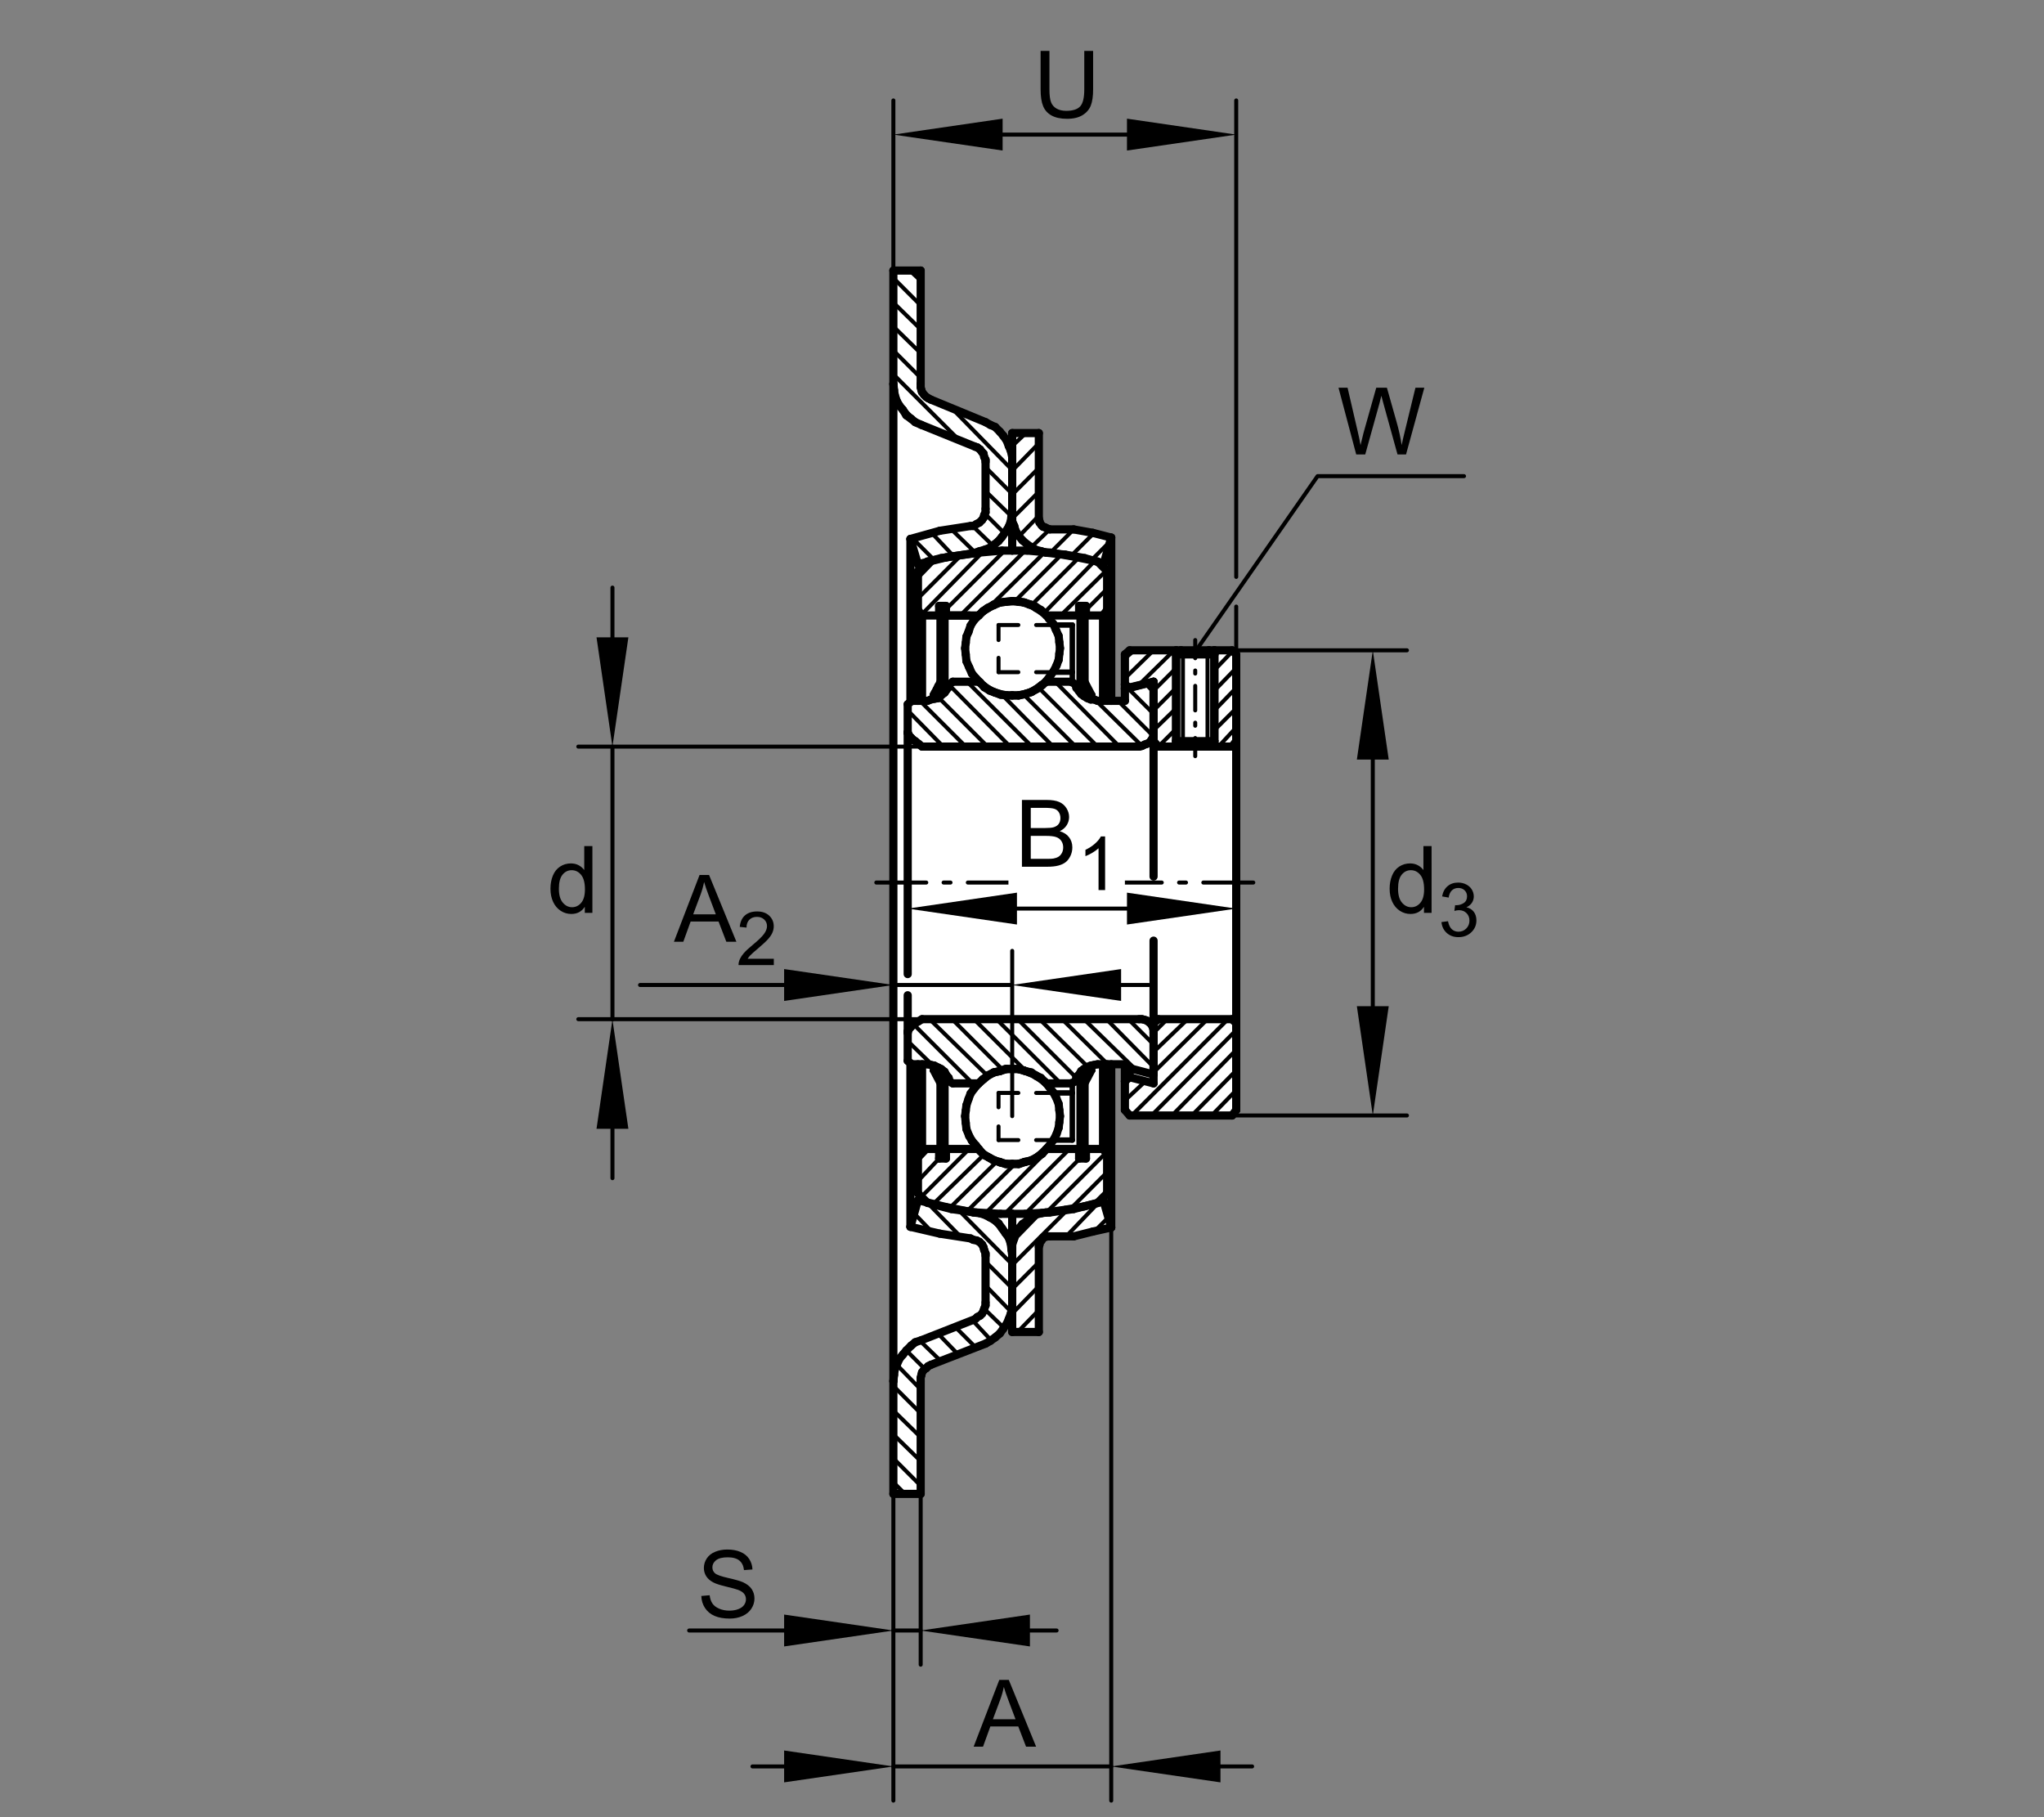 <?xml version="1.0" encoding="utf-8"?>
<!-- Generator: Adobe Illustrator 22.1.0, SVG Export Plug-In . SVG Version: 6.00 Build 0)  -->
<svg version="1.1" xmlns="http://www.w3.org/2000/svg" xmlns:xlink="http://www.w3.org/1999/xlink" x="0px" y="0px"
	 viewBox="0 0 637.795 566.929" style="enable-background:new 0 0 637.795 566.929;" xml:space="preserve">
<rect x="0" y="0" width="637.795" height="566.929" fill="#808080" stroke="none"/>
<style type="text/css">
	
		.Kontur_0_x002C_12_MZ_Anschl_AB_Lager{fill:none;stroke:#000000;stroke-width:0.34;stroke-linecap:round;stroke-linejoin:round;stroke-miterlimit:10;}
	
		._x0030__x002C_088{fill:none;stroke:#000000;stroke-width:0.25;stroke-linecap:round;stroke-linejoin:round;stroke-miterlimit:10.433;}
	
		._x0030__x002C_088_Pfeil_Li{fill:none;stroke:#000000;stroke-width:0.25;stroke-linecap:round;stroke-linejoin:round;stroke-miterlimit:10.433;}
	
		._x0030__x002C_088_Pfeile_LiRe{fill:none;stroke:#000000;stroke-width:0.25;stroke-linecap:round;stroke-linejoin:round;stroke-miterlimit:10.433;}
	.Hinweislinien_sw_0_x002C_12_x002F_0_x002C_35_Kreisziffer{fill:none;stroke:#FFFFFF;stroke-width:0.992;}
	.st0{fill:none;}
	.st1{fill:#FFFFFF;}
	.st2{fill:none;stroke:#000000;stroke-width:1.25;stroke-linecap:round;stroke-linejoin:round;stroke-miterlimit:10.433;}
	.st3{fill:none;stroke:#000000;stroke-width:2.551;stroke-linecap:round;stroke-linejoin:round;stroke-miterlimit:10;}
	.st4{fill:none;stroke:#000000;stroke-width:1.701;stroke-linecap:round;stroke-linejoin:round;stroke-miterlimit:10;}
	.st5{fill:none;stroke:#000000;stroke-width:1.25;stroke-linecap:round;stroke-linejoin:round;}
	.st6{fill:none;stroke:#000000;stroke-width:1.25;stroke-linecap:round;stroke-linejoin:round;stroke-dasharray:2.161,5.403;}
	
		.st7{fill:none;stroke:#000000;stroke-width:1.25;stroke-linecap:round;stroke-linejoin:round;stroke-dasharray:23.773,5.403,2.161,5.403;}
	.st8{fill:none;stroke:#000000;stroke-width:1.25;stroke-linecap:round;stroke-linejoin:round;stroke-dasharray:0.957,3.829;}
	
		.st9{fill:none;stroke:#000000;stroke-width:1.25;stroke-linecap:round;stroke-linejoin:round;stroke-dasharray:7.658,3.829,0.957,3.829;}
</style>
<g id="rahmen">
	<rect id="Rahmen_x5F_transp_1_" class="st0" width="637.795" height="566.929"/>
</g>
<g id="diagramm_x5F_hintergrund">
</g>
<g id="fuellungen">
	<path class="st1" d="M278.397,85.59l-0.237,379.656l2.12,0.94l7.514-1.174V431.65c0,0-1.174-4.231,4.461-6.343
		c5.642-2.112,14.101-5.405,14.101-5.405s7.722-4.378,7.749-5.637l2.588,1.174l7.751-0.703l-0.706-23.728c0,0-1.643-4.7,5.402-4.936
		c7.048-0.234,5.642,0.471,5.642,0.471l12.686-4.699l-0.471-49.334l3.523,0.469l0.705,11.98c0,0-1.174,3.291,2.818,3.291
		c3.997,0,28.897,0.232,28.897,0.232s2.822-1.641,2.822-4.461c0-2.819,0.232-138.376,0.232-138.376s-0.703-3.757-4.229-3.291
		c-3.526,0.471-27.251-0.232-27.251-0.232s-3.994,1.412-3.757,4.698c0.232,3.288,0,10.805,0,10.805l-3.76,0.474V168.76
		c0,0-6.108-3.052-14.805-3.288c-8.689-0.237-2.815-0.237-2.815-0.237s-6.05,0.518-5.639-5.637
		c0.41-6.153,0.469-22.788,0.469-22.788l-1.878-2.117l-5.168,0.239l-3.291,3.289c0,0-2.112-4.465-5.637-6.343
		c-3.526-1.88-16.211-6.582-16.211-6.582s-4.229,0.234-4.229-6.106c0-6.342,0-33.83,0-33.83s-1.409-1.406-2.114-1.406
		c-0.708,0-4.934,0.466-4.934,0.466L278.397,85.59z"/>
</g>
<g id="schraffuren">
	<line class="st2" x1="339.069" y1="217.163" x2="339.279" y2="217.588"/>
	<line class="st2" x1="339.491" y1="217.588" x2="338.431" y2="216.523"/>
	<line class="st2" x1="337.999" y1="215.671" x2="339.921" y2="217.163"/>
	<line class="st2" x1="340.128" y1="217.163" x2="337.789" y2="214.822"/>
	<line class="st2" x1="337.15" y1="213.967" x2="340.343" y2="216.945"/>
	<line class="st2" x1="340.563" y1="216.945" x2="336.937" y2="213.328"/>
	<line class="st2" x1="336.72" y1="212.473" x2="340.985" y2="216.738"/>
	<line class="st2" x1="340.563" y1="215.886" x2="336.72" y2="211.833"/>
	<line class="st2" x1="336.72" y1="211.619" x2="340.128" y2="215.032"/>
	<line class="st2" x1="339.491" y1="214.392" x2="336.72" y2="211.194"/>
	<line class="st2" x1="336.72" y1="210.766" x2="339.279" y2="213.328"/>
	<line class="st2" x1="338.854" y1="212.473" x2="336.72" y2="210.342"/>
	<line class="st2" x1="336.72" y1="209.704" x2="338.854" y2="212.258"/>
	<line class="st2" x1="338.854" y1="211.619" x2="336.72" y2="209.49"/>
	<line class="st2" x1="336.72" y1="209.067" x2="338.854" y2="211.194"/>
	<line class="st2" x1="338.854" y1="210.766" x2="336.72" y2="208.428"/>
	<line class="st2" x1="336.72" y1="208.21" x2="338.854" y2="210.342"/>
	<line class="st2" x1="338.854" y1="210.129" x2="336.72" y2="207.57"/>
	<line class="st2" x1="336.72" y1="207.358" x2="338.854" y2="209.49"/>
	<line class="st2" x1="338.854" y1="209.067" x2="336.72" y2="206.933"/>
	<line class="st2" x1="336.72" y1="206.296" x2="338.854" y2="208.635"/>
	<line class="st2" x1="338.854" y1="208.21" x2="336.72" y2="206.081"/>
	<line class="st2" x1="336.72" y1="205.442" x2="338.854" y2="207.998"/>
	<line class="st2" x1="338.854" y1="207.358" x2="336.72" y2="205.227"/>
	<line class="st2" x1="336.72" y1="204.802" x2="338.854" y2="206.933"/>
	<line class="st2" x1="338.854" y1="206.506" x2="336.72" y2="204.165"/>
	<line class="st2" x1="336.72" y1="203.948" x2="338.854" y2="206.081"/>
	<line class="st2" x1="338.854" y1="205.442" x2="336.72" y2="203.31"/>
	<line class="st2" x1="336.72" y1="202.885" x2="338.854" y2="205.227"/>
	<line class="st2" x1="338.854" y1="204.802" x2="336.72" y2="202.67"/>
	<line class="st2" x1="336.72" y1="202.031" x2="338.854" y2="204.38"/>
	<line class="st2" x1="338.854" y1="203.948" x2="336.72" y2="201.819"/>
	<line class="st2" x1="336.72" y1="201.391" x2="338.854" y2="203.31"/>
	<line class="st2" x1="338.854" y1="203.095" x2="336.72" y2="200.754"/>
	<line class="st2" x1="336.72" y1="200.539" x2="338.854" y2="202.67"/>
	<line class="st2" x1="338.854" y1="202.244" x2="336.72" y2="199.9"/>
	<line class="st2" x1="336.72" y1="199.687" x2="338.854" y2="201.819"/>
	<line class="st2" x1="338.854" y1="201.391" x2="336.72" y2="199.26"/>
	<line class="st2" x1="336.72" y1="198.62" x2="338.854" y2="200.964"/>
	<line class="st2" x1="338.854" y1="200.539" x2="336.72" y2="198.41"/>
	<line class="st2" x1="336.72" y1="197.77" x2="338.854" y2="199.9"/>
	<line class="st2" x1="338.854" y1="199.687" x2="336.72" y2="197.346"/>
	<line class="st2" x1="336.72" y1="197.131" x2="338.854" y2="199.26"/>
	<line class="st2" x1="338.854" y1="198.835" x2="336.72" y2="196.492"/>
	<line class="st2" x1="336.72" y1="196.279" x2="338.854" y2="198.41"/>
	<line class="st2" x1="338.854" y1="197.77" x2="336.72" y2="195.64"/>
	<line class="st2" x1="336.72" y1="195.212" x2="338.854" y2="197.558"/>
	<line class="st2" x1="338.854" y1="197.131" x2="336.72" y2="194.997"/>
	<line class="st2" x1="336.72" y1="194.358" x2="338.854" y2="196.709"/>
	<line class="st2" x1="338.854" y1="196.279" x2="336.72" y2="194.145"/>
	<line class="st2" x1="336.72" y1="193.505" x2="338.854" y2="195.64"/>
	<line class="st2" x1="338.854" y1="195.425" x2="336.72" y2="193.083"/>
	<line class="st2" x1="336.72" y1="192.866" x2="338.854" y2="194.997"/>
	<line class="st2" x1="338.854" y1="194.358" x2="336.72" y2="192.229"/>
	<line class="st2" x1="336.72" y1="191.804" x2="338.854" y2="194.145"/>
	<line class="st2" x1="338.854" y1="193.505" x2="336.72" y2="191.374"/>
	<line class="st2" x1="336.72" y1="190.952" x2="338.854" y2="193.295"/>
	<line class="st2" x1="338.854" y1="192.866" x2="336.72" y2="190.735"/>
	<line class="st2" x1="336.72" y1="190.1" x2="338.854" y2="192.229"/>
	<line class="st2" x1="338.854" y1="192.014" x2="336.72" y2="189.673"/>
	<line class="st2" x1="336.72" y1="189.243" x2="338.854" y2="191.374"/>
	<line class="st2" x1="338.854" y1="190.952" x2="336.937" y2="189.033"/>
	<line class="st2" x1="337.15" y1="189.033" x2="338.854" y2="190.735"/>
	<line class="st2" x1="338.854" y1="190.1" x2="337.789" y2="189.033"/>
	<line class="st2" x1="337.999" y1="189.033" x2="338.854" y2="189.883"/>
	<line class="st2" x1="338.854" y1="189.243" x2="338.431" y2="189.033"/>
	<line class="st2" x1="293.033" y1="361.223" x2="293.251" y2="361.435"/>
	<line class="st2" x1="293.89" y1="361.435" x2="293.033" y2="360.583"/>
	<line class="st2" x1="293.033" y1="360.37" x2="294.105" y2="361.435"/>
	<line class="st2" x1="294.745" y1="361.435" x2="293.033" y2="359.941"/>
	<line class="st2" x1="293.033" y1="359.299" x2="295.167" y2="361.435"/>
	<line class="st2" x1="295.167" y1="361.223" x2="293.033" y2="359.094"/>
	<line class="st2" x1="293.033" y1="358.452" x2="295.167" y2="361.008"/>
	<line class="st2" x1="295.167" y1="360.37" x2="293.033" y2="358.234"/>
	<line class="st2" x1="293.033" y1="357.812" x2="295.167" y2="359.941"/>
	<line class="st2" x1="295.167" y1="359.514" x2="293.033" y2="357.17"/>
	<line class="st2" x1="293.033" y1="356.96" x2="295.167" y2="359.094"/>
	<line class="st2" x1="295.167" y1="358.452" x2="293.033" y2="356.32"/>
	<line class="st2" x1="293.033" y1="355.89" x2="295.167" y2="358.234"/>
	<line class="st2" x1="295.167" y1="357.812" x2="293.033" y2="355.681"/>
	<line class="st2" x1="293.033" y1="355.041" x2="295.167" y2="357.385"/>
	<line class="st2" x1="295.167" y1="356.96" x2="293.033" y2="354.828"/>
	<line class="st2" x1="293.033" y1="354.402" x2="295.167" y2="356.32"/>
	<line class="st2" x1="295.167" y1="356.105" x2="293.033" y2="353.762"/>
	<line class="st2" x1="293.033" y1="353.552" x2="295.167" y2="355.681"/>
	<line class="st2" x1="295.167" y1="355.469" x2="293.033" y2="352.91"/>
	<line class="st2" x1="293.033" y1="352.698" x2="295.167" y2="354.828"/>
	<line class="st2" x1="295.167" y1="354.402" x2="293.033" y2="352.268"/>
	<line class="st2" x1="293.033" y1="351.63" x2="295.167" y2="353.977"/>
	<line class="st2" x1="295.167" y1="353.552" x2="293.033" y2="351.42"/>
	<line class="st2" x1="293.033" y1="350.784" x2="295.167" y2="352.91"/>
	<line class="st2" x1="295.167" y1="352.698" x2="293.033" y2="350.354"/>
	<line class="st2" x1="293.033" y1="350.141" x2="295.167" y2="352.268"/>
	<line class="st2" x1="295.167" y1="351.845" x2="293.033" y2="349.499"/>
	<line class="st2" x1="293.033" y1="349.285" x2="295.167" y2="351.42"/>
	<line class="st2" x1="295.167" y1="350.784" x2="293.033" y2="348.647"/>
	<line class="st2" x1="293.033" y1="348.22" x2="295.167" y2="350.569"/>
	<line class="st2" x1="295.167" y1="350.141" x2="293.033" y2="348.01"/>
	<line class="st2" x1="293.033" y1="347.37" x2="295.167" y2="349.712"/>
	<line class="st2" x1="295.167" y1="349.285" x2="293.033" y2="347.155"/>
	<line class="st2" x1="293.033" y1="346.515" x2="295.167" y2="348.647"/>
	<line class="st2" x1="295.167" y1="348.435" x2="293.033" y2="346.089"/>
	<line class="st2" x1="293.033" y1="345.881" x2="295.167" y2="348.01"/>
	<line class="st2" x1="295.167" y1="347.37" x2="293.033" y2="345.242"/>
	<line class="st2" x1="293.033" y1="344.811" x2="295.167" y2="347.155"/>
	<line class="st2" x1="295.167" y1="346.515" x2="293.033" y2="344.387"/>
	<line class="st2" x1="293.033" y1="343.957" x2="295.167" y2="346.303"/>
	<line class="st2" x1="295.167" y1="345.881" x2="293.033" y2="343.75"/>
	<line class="st2" x1="293.033" y1="343.11" x2="295.167" y2="345.242"/>
	<line class="st2" x1="295.167" y1="345.024" x2="293.033" y2="342.68"/>
	<line class="st2" x1="293.033" y1="342.253" x2="295.167" y2="344.387"/>
	<line class="st2" x1="295.167" y1="343.957" x2="293.033" y2="341.828"/>
	<line class="st2" x1="293.033" y1="341.618" x2="295.167" y2="343.75"/>
	<line class="st2" x1="295.167" y1="343.11" x2="293.033" y2="340.976"/>
	<line class="st2" x1="293.033" y1="340.547" x2="295.167" y2="342.893"/>
	<line class="st2" x1="295.167" y1="342.253" x2="293.033" y2="340.124"/>
	<line class="st2" x1="293.033" y1="339.697" x2="295.167" y2="341.828"/>
	<line class="st2" x1="295.167" y1="341.618" x2="293.033" y2="339.06"/>
	<line class="st2" x1="293.033" y1="338.845" x2="295.167" y2="340.976"/>
	<line class="st2" x1="295.167" y1="340.759" x2="293.033" y2="338.418"/>
	<line class="st2" x1="293.033" y1="337.775" x2="295.167" y2="340.124"/>
	<line class="st2" x1="295.167" y1="339.697" x2="292.611" y2="336.926"/>
	<line class="st2" x1="291.974" y1="336.284" x2="295.167" y2="339.484"/>
	<line class="st2" x1="295.167" y1="338.845" x2="291.544" y2="335.436"/>
	<line class="st2" x1="291.119" y1="334.37" x2="295.167" y2="338.418"/>
	<line class="st2" x1="295.167" y1="337.993" x2="290.907" y2="333.943"/>
	<line class="st2" x1="291.119" y1="333.943" x2="294.957" y2="337.353"/>
	<line class="st2" x1="294.313" y1="336.501" x2="291.544" y2="333.513"/>
	<line class="st2" x1="291.761" y1="333.303" x2="294.105" y2="335.647"/>
	<line class="st2" x1="293.673" y1="335.009" x2="291.974" y2="333.303"/>
	<line class="st2" x1="292.611" y1="333.093" x2="293.251" y2="333.943"/>
	<path class="st2" d="M292.823,333.093"/>
	<path class="st2" d="M336.72,361.435"/>
	<line class="st2" x1="337.15" y1="361.435" x2="336.72" y2="361.008"/>
	<line class="st2" x1="336.72" y1="360.583" x2="337.789" y2="361.435"/>
	<line class="st2" x1="337.999" y1="361.435" x2="336.72" y2="360.156"/>
	<line class="st2" x1="336.72" y1="359.514" x2="338.431" y2="361.435"/>
	<line class="st2" x1="338.854" y1="361.435" x2="336.72" y2="359.299"/>
	<line class="st2" x1="336.72" y1="358.876" x2="338.854" y2="361.223"/>
	<line class="st2" x1="338.854" y1="360.583" x2="336.72" y2="358.452"/>
	<line class="st2" x1="336.72" y1="358.025" x2="338.854" y2="360.156"/>
	<line class="st2" x1="338.854" y1="359.941" x2="336.72" y2="357.385"/>
	<line class="st2" x1="336.72" y1="357.17" x2="338.854" y2="359.299"/>
	<line class="st2" x1="338.854" y1="358.876" x2="336.72" y2="356.745"/>
	<line class="st2" x1="336.72" y1="356.105" x2="338.854" y2="358.452"/>
	<line class="st2" x1="338.854" y1="358.025" x2="336.72" y2="355.89"/>
	<line class="st2" x1="336.72" y1="355.469" x2="338.854" y2="357.812"/>
	<line class="st2" x1="338.854" y1="357.17" x2="336.72" y2="355.041"/>
	<line class="st2" x1="336.72" y1="354.617" x2="338.854" y2="356.745"/>
	<line class="st2" x1="338.854" y1="356.32" x2="336.72" y2="353.977"/>
	<line class="st2" x1="336.72" y1="353.762" x2="338.854" y2="355.89"/>
	<line class="st2" x1="338.854" y1="355.681" x2="336.72" y2="353.337"/>
	<line class="st2" x1="336.72" y1="352.91" x2="338.854" y2="355.041"/>
	<line class="st2" x1="338.854" y1="354.617" x2="336.72" y2="352.485"/>
	<line class="st2" x1="336.72" y1="351.845" x2="338.854" y2="354.402"/>
	<line class="st2" x1="338.854" y1="353.762" x2="336.72" y2="351.63"/>
	<line class="st2" x1="336.72" y1="351.208" x2="338.854" y2="353.337"/>
	<line class="st2" x1="338.854" y1="352.91" x2="336.72" y2="350.569"/>
	<line class="st2" x1="336.72" y1="350.354" x2="338.854" y2="352.485"/>
	<line class="st2" x1="338.854" y1="352.268" x2="336.72" y2="349.712"/>
	<line class="st2" x1="336.72" y1="349.499" x2="338.854" y2="351.63"/>
	<line class="st2" x1="338.854" y1="351.208" x2="336.72" y2="349.074"/>
	<line class="st2" x1="336.72" y1="348.435" x2="338.854" y2="350.784"/>
	<line class="st2" x1="338.854" y1="350.354" x2="336.72" y2="348.22"/>
	<line class="st2" x1="336.72" y1="347.58" x2="338.854" y2="350.141"/>
	<line class="st2" x1="338.854" y1="349.499" x2="336.72" y2="347.37"/>
	<line class="st2" x1="336.72" y1="346.94" x2="338.854" y2="349.074"/>
	<line class="st2" x1="338.854" y1="348.647" x2="336.72" y2="346.303"/>
	<line class="st2" x1="336.72" y1="346.089" x2="338.854" y2="348.22"/>
	<line class="st2" x1="338.854" y1="347.58" x2="336.72" y2="345.452"/>
	<line class="st2" x1="336.72" y1="345.024" x2="338.854" y2="347.37"/>
	<line class="st2" x1="338.854" y1="346.94" x2="336.72" y2="344.811"/>
	<line class="st2" x1="336.72" y1="344.172" x2="338.854" y2="346.515"/>
	<line class="st2" x1="338.854" y1="346.089" x2="336.72" y2="343.957"/>
	<line class="st2" x1="336.72" y1="343.32" x2="338.854" y2="345.452"/>
	<line class="st2" x1="338.854" y1="345.242" x2="336.72" y2="342.893"/>
	<line class="st2" x1="336.72" y1="342.68" x2="338.854" y2="344.811"/>
	<line class="st2" x1="338.854" y1="344.387" x2="336.72" y2="342.043"/>
	<line class="st2" x1="336.72" y1="341.828" x2="338.854" y2="343.957"/>
	<line class="st2" x1="338.854" y1="343.32" x2="336.72" y2="341.186"/>
	<line class="st2" x1="336.72" y1="340.759" x2="338.854" y2="343.11"/>
	<line class="st2" x1="338.854" y1="342.68" x2="336.72" y2="340.547"/>
	<line class="st2" x1="336.72" y1="339.907" x2="338.854" y2="342.043"/>
	<line class="st2" x1="338.854" y1="341.828" x2="336.72" y2="339.484"/>
	<line class="st2" x1="336.72" y1="339.06" x2="338.854" y2="341.186"/>
	<line class="st2" x1="338.854" y1="340.976" x2="336.72" y2="338.63"/>
	<line class="st2" x1="336.72" y1="338.418" x2="338.854" y2="340.547"/>
	<line class="st2" x1="338.854" y1="339.907" x2="336.72" y2="337.775"/>
	<line class="st2" x1="336.937" y1="337.565" x2="338.854" y2="339.697"/>
	<line class="st2" x1="338.854" y1="339.06" x2="336.937" y2="337.353"/>
	<line class="st2" x1="337.15" y1="336.926" x2="338.854" y2="338.63"/>
	<line class="st2" x1="338.854" y1="338.418" x2="337.15" y2="336.714"/>
	<line class="st2" x1="337.36" y1="336.501" x2="338.854" y2="337.775"/>
	<line class="st2" x1="339.069" y1="337.565" x2="337.36" y2="336.284"/>
	<line class="st2" x1="337.789" y1="336.077" x2="339.069" y2="337.353"/>
	<line class="st2" x1="339.279" y1="336.926" x2="337.789" y2="335.647"/>
	<line class="st2" x1="337.999" y1="335.222" x2="339.491" y2="336.714"/>
	<line class="st2" x1="339.491" y1="336.501" x2="337.999" y2="335.009"/>
	<line class="st2" x1="338.217" y1="334.582" x2="339.921" y2="336.284"/>
	<line class="st2" x1="339.921" y1="336.077" x2="338.217" y2="334.37"/>
	<line class="st2" x1="338.431" y1="334.158" x2="340.128" y2="335.647"/>
	<line class="st2" x1="340.128" y1="335.436" x2="338.431" y2="333.943"/>
	<line class="st2" x1="338.854" y1="333.513" x2="340.343" y2="335.222"/>
	<line class="st2" x1="340.343" y1="335.009" x2="339.069" y2="333.303"/>
	<line class="st2" x1="339.069" y1="333.093" x2="340.563" y2="334.582"/>
	<line class="st2" x1="340.563" y1="334.158" x2="339.921" y2="333.303"/>
	<path class="st2" d="M340.985,333.943"/>
	<line class="st2" x1="290.907" y1="216.738" x2="291.119" y2="216.945"/>
	<line class="st2" x1="291.974" y1="217.163" x2="290.907" y2="216.523"/>
	<line class="st2" x1="291.119" y1="215.886" x2="292.823" y2="217.588"/>
	<line class="st2" x1="292.823" y1="217.163" x2="291.544" y2="215.671"/>
	<line class="st2" x1="291.544" y1="215.459" x2="293.033" y2="216.945"/>
	<line class="st2" x1="293.033" y1="216.738" x2="291.761" y2="215.032"/>
	<line class="st2" x1="291.761" y1="214.822" x2="293.251" y2="216.523"/>
	<line class="st2" x1="293.673" y1="216.099" x2="291.974" y2="214.604"/>
	<line class="st2" x1="291.974" y1="214.392" x2="293.673" y2="215.886"/>
	<line class="st2" x1="293.89" y1="215.671" x2="292.186" y2="213.967"/>
	<line class="st2" x1="292.186" y1="213.755" x2="293.89" y2="215.459"/>
	<line class="st2" x1="294.105" y1="215.032" x2="292.611" y2="213.54"/>
	<line class="st2" x1="292.823" y1="213.328" x2="294.105" y2="214.604"/>
	<line class="st2" x1="294.313" y1="214.392" x2="292.823" y2="212.9"/>
	<line class="st2" x1="293.033" y1="212.688" x2="294.313" y2="213.967"/>
	<line class="st2" x1="294.745" y1="213.755" x2="293.033" y2="212.258"/>
	<line class="st2" x1="293.033" y1="211.619" x2="294.745" y2="213.54"/>
	<line class="st2" x1="294.957" y1="213.328" x2="293.033" y2="211.406"/>
	<line class="st2" x1="293.033" y1="210.766" x2="294.957" y2="212.9"/>
	<line class="st2" x1="295.167" y1="212.688" x2="293.033" y2="210.559"/>
	<line class="st2" x1="293.033" y1="210.129" x2="295.167" y2="212.258"/>
	<line class="st2" x1="295.167" y1="211.833" x2="293.033" y2="209.49"/>
	<line class="st2" x1="293.033" y1="209.277" x2="295.167" y2="211.406"/>
	<line class="st2" x1="295.167" y1="210.766" x2="293.033" y2="208.635"/>
	<line class="st2" x1="293.033" y1="208.21" x2="295.167" y2="210.559"/>
	<line class="st2" x1="295.167" y1="210.129" x2="293.033" y2="207.998"/>
	<line class="st2" x1="293.033" y1="207.358" x2="295.167" y2="209.704"/>
	<line class="st2" x1="295.167" y1="209.277" x2="293.033" y2="207.148"/>
	<line class="st2" x1="293.033" y1="206.506" x2="295.167" y2="208.635"/>
	<line class="st2" x1="295.167" y1="208.428" x2="293.033" y2="206.081"/>
	<line class="st2" x1="293.033" y1="205.867" x2="295.167" y2="207.998"/>
	<line class="st2" x1="295.167" y1="207.57" x2="293.033" y2="205.227"/>
	<line class="st2" x1="293.033" y1="205.017" x2="295.167" y2="207.148"/>
	<line class="st2" x1="295.167" y1="206.506" x2="293.033" y2="204.38"/>
	<line class="st2" x1="293.033" y1="203.948" x2="295.167" y2="206.296"/>
	<line class="st2" x1="295.167" y1="205.867" x2="293.033" y2="203.738"/>
	<line class="st2" x1="293.033" y1="203.095" x2="295.167" y2="205.227"/>
	<line class="st2" x1="295.167" y1="205.017" x2="293.033" y2="202.67"/>
	<line class="st2" x1="293.033" y1="202.244" x2="295.167" y2="204.38"/>
	<line class="st2" x1="295.167" y1="204.165" x2="293.033" y2="201.819"/>
	<line class="st2" x1="293.033" y1="201.606" x2="295.167" y2="203.738"/>
	<line class="st2" x1="295.167" y1="203.095" x2="293.033" y2="200.964"/>
	<line class="st2" x1="293.033" y1="200.539" x2="295.167" y2="202.885"/>
	<line class="st2" x1="295.167" y1="202.244" x2="293.033" y2="200.327"/>
	<line class="st2" x1="293.033" y1="199.687" x2="295.167" y2="202.031"/>
	<line class="st2" x1="295.167" y1="201.606" x2="293.033" y2="199.475"/>
	<line class="st2" x1="293.033" y1="198.835" x2="295.167" y2="200.964"/>
	<line class="st2" x1="295.167" y1="200.754" x2="293.033" y2="198.41"/>
	<line class="st2" x1="293.033" y1="198.195" x2="295.167" y2="200.327"/>
	<line class="st2" x1="295.167" y1="199.687" x2="293.033" y2="197.558"/>
	<line class="st2" x1="293.033" y1="197.131" x2="295.167" y2="199.475"/>
	<line class="st2" x1="295.167" y1="198.835" x2="293.033" y2="196.709"/>
	<line class="st2" x1="293.033" y1="196.279" x2="295.167" y2="198.62"/>
	<line class="st2" x1="295.167" y1="198.195" x2="293.033" y2="196.069"/>
	<line class="st2" x1="293.033" y1="195.425" x2="295.167" y2="197.558"/>
	<line class="st2" x1="295.167" y1="197.346" x2="293.033" y2="194.997"/>
	<line class="st2" x1="293.033" y1="194.573" x2="295.167" y2="196.709"/>
	<line class="st2" x1="295.167" y1="196.279" x2="293.033" y2="194.145"/>
	<line class="st2" x1="293.033" y1="193.933" x2="295.167" y2="196.069"/>
	<line class="st2" x1="295.167" y1="195.425" x2="293.033" y2="193.295"/>
	<line class="st2" x1="293.033" y1="192.866" x2="295.167" y2="195.212"/>
	<line class="st2" x1="295.167" y1="194.573" x2="293.033" y2="192.441"/>
	<line class="st2" x1="293.033" y1="192.014" x2="295.167" y2="194.145"/>
	<line class="st2" x1="295.167" y1="193.933" x2="293.033" y2="191.374"/>
	<line class="st2" x1="293.033" y1="191.164" x2="295.167" y2="193.295"/>
	<line class="st2" x1="295.167" y1="193.083" x2="293.033" y2="190.735"/>
	<line class="st2" x1="293.033" y1="190.312" x2="295.167" y2="192.441"/>
	<line class="st2" x1="295.167" y1="192.014" x2="293.033" y2="189.883"/>
	<line class="st2" x1="293.033" y1="189.243" x2="295.167" y2="191.804"/>
	<line class="st2" x1="295.167" y1="191.164" x2="293.033" y2="189.033"/>
	<line class="st2" x1="293.251" y1="189.033" x2="295.167" y2="190.735"/>
	<line class="st2" x1="295.167" y1="190.312" x2="293.89" y2="189.033"/>
	<line class="st2" x1="294.313" y1="189.033" x2="295.167" y2="189.883"/>
	<line class="st2" x1="295.167" y1="189.673" x2="294.745" y2="189.033"/>
	<path class="st2" d="M295.167,189.033"/>
	<line class="st2" x1="385.739" y1="340.124" x2="378.068" y2="348.01"/>
	<line class="st2" x1="371.888" y1="348.01" x2="385.739" y2="333.943"/>
	<line class="st2" x1="385.739" y1="327.551" x2="365.707" y2="348.01"/>
	<line class="st2" x1="359.313" y1="348.01" x2="385.739" y2="321.369"/>
	<line class="st2" x1="383.177" y1="317.961" x2="353.134" y2="348.01"/>
	<line class="st2" x1="351.005" y1="343.32" x2="357.396" y2="337.353"/>
	<line class="st2" x1="359.952" y1="334.582" x2="376.786" y2="317.961"/>
	<line class="st2" x1="370.607" y1="317.961" x2="359.952" y2="328.188"/>
	<line class="st2" x1="351.215" y1="336.926" x2="351.005" y2="337.353"/>
	<line class="st2" x1="359.952" y1="322.221" x2="364.213" y2="317.961"/>
	<line class="st2" x1="361.444" y1="232.93" x2="366.986" y2="227.39"/>
	<line class="st2" x1="366.986" y1="220.998" x2="359.952" y2="227.817"/>
	<line class="st2" x1="359.952" y1="221.64" x2="366.986" y2="214.604"/>
	<line class="st2" x1="366.986" y1="208.428" x2="359.952" y2="215.459"/>
	<line class="st2" x1="355.265" y1="213.755" x2="366.349" y2="202.885"/>
	<line class="st2" x1="359.952" y1="202.885" x2="351.005" y2="211.619"/>
	<line class="st2" x1="351.005" y1="205.442" x2="353.983" y2="202.885"/>
	<line class="st2" x1="283.234" y1="228.457" x2="287.284" y2="232.292"/>
	<line class="st2" x1="294.313" y1="232.93" x2="283.234" y2="221.64"/>
	<line class="st2" x1="287.069" y1="218.655" x2="301.349" y2="232.93"/>
	<line class="st2" x1="308.168" y1="232.93" x2="292.823" y2="217.588"/>
	<line class="st2" x1="296.234" y1="213.755" x2="315.199" y2="232.93"/>
	<line class="st2" x1="322.02" y1="232.93" x2="301.774" y2="212.688"/>
	<line class="st2" x1="312.64" y1="216.738" x2="328.624" y2="232.93"/>
	<line class="st2" x1="335.66" y1="232.93" x2="319.462" y2="216.738"/>
	<line class="st2" x1="324.149" y1="214.604" x2="342.477" y2="232.93"/>
	<line class="st2" x1="349.296" y1="232.93" x2="329.266" y2="212.688"/>
	<line class="st2" x1="342.052" y1="218.655" x2="356.327" y2="232.722"/>
	<line class="st2" x1="359.74" y1="229.524" x2="348.868" y2="218.655"/>
	<line class="st2" x1="352.067" y1="214.822" x2="359.952" y2="222.703"/>
	<line class="st2" x1="359.952" y1="215.886" x2="357.396" y2="213.328"/>
	<line class="st2" x1="283.234" y1="324.777" x2="290.907" y2="332.236"/>
	<line class="st2" x1="303.478" y1="337.993" x2="285.155" y2="319.665"/>
	<line class="st2" x1="290.055" y1="317.961" x2="308.168" y2="335.647"/>
	<line class="st2" x1="313.068" y1="333.943" x2="297.084" y2="317.961"/>
	<line class="st2" x1="303.907" y1="317.961" x2="320.104" y2="334.158"/>
	<line class="st2" x1="330.97" y1="337.993" x2="310.936" y2="317.961"/>
	<line class="st2" x1="317.543" y1="317.961" x2="335.87" y2="336.284"/>
	<line class="st2" x1="339.491" y1="332.878" x2="324.362" y2="317.961"/>
	<line class="st2" x1="331.395" y1="317.961" x2="345.673" y2="332.029"/>
	<line class="st2" x1="354.198" y1="333.513" x2="338.217" y2="317.961"/>
	<line class="st2" x1="345.248" y1="317.961" x2="359.952" y2="332.878"/>
	<line class="st2" x1="359.952" y1="325.849" x2="352.067" y2="317.961"/>
	<line class="st2" x1="343.546" y1="192.014" x2="345.46" y2="190.1"/>
	<line class="st2" x1="345.46" y1="183.703" x2="338.854" y2="190.312"/>
	<line class="st2" x1="330.97" y1="192.014" x2="345.248" y2="177.954"/>
	<line class="st2" x1="341.625" y1="174.968" x2="325.858" y2="191.164"/>
	<line class="st2" x1="321.805" y1="188.82" x2="336.72" y2="173.904"/>
	<line class="st2" x1="331.395" y1="172.837" x2="316.693" y2="187.544"/>
	<line class="st2" x1="308.378" y1="189.673" x2="325.858" y2="172.412"/>
	<line class="st2" x1="319.889" y1="171.772" x2="299.642" y2="192.014"/>
	<line class="st2" x1="295.167" y1="190.1" x2="313.497" y2="171.772"/>
	<line class="st2" x1="306.888" y1="171.985" x2="287.494" y2="191.804"/>
	<line class="st2" x1="286.429" y1="186.689" x2="300.07" y2="173.049"/>
	<line class="st2" x1="291.974" y1="174.543" x2="286.429" y2="180.293"/>
	<line class="st2" x1="341.625" y1="375.497" x2="345.46" y2="371.875"/>
	<line class="st2" x1="345.46" y1="365.695" x2="333.741" y2="377.417"/>
	<line class="st2" x1="326.495" y1="378.268" x2="345.248" y2="359.514"/>
	<line class="st2" x1="339.921" y1="358.452" x2="338.854" y2="359.514"/>
	<line class="st2" x1="336.937" y1="361.435" x2="319.889" y2="378.696"/>
	<line class="st2" x1="313.497" y1="378.696" x2="333.741" y2="358.452"/>
	<line class="st2" x1="327.347" y1="358.452" x2="307.528" y2="378.483"/>
	<line class="st2" x1="301.774" y1="377.844" x2="316.693" y2="363.139"/>
	<line class="st2" x1="311.149" y1="362.285" x2="296.442" y2="376.775"/>
	<line class="st2" x1="291.119" y1="375.715" x2="307.106" y2="360.156"/>
	<line class="st2" x1="302.413" y1="358.452" x2="287.494" y2="373.367"/>
	<line class="st2" x1="286.429" y1="368.469" x2="293.033" y2="361.435"/>
	<line class="st2" x1="295.167" y1="359.299" x2="296.019" y2="358.452"/>
	<line class="st2" x1="289.84" y1="358.452" x2="286.429" y2="362.073"/>
	<line class="st2" x1="317.543" y1="415.559" x2="324.149" y2="408.742"/>
	<line class="st2" x1="345.885" y1="379.763" x2="341.417" y2="384.23"/>
	<line class="st2" x1="324.149" y1="401.286" x2="315.839" y2="409.809"/>
	<line class="st2" x1="315.839" y1="402.139" x2="324.149" y2="393.828"/>
	<line class="st2" x1="332.677" y1="385.729" x2="342.692" y2="375.283"/>
	<line class="st2" x1="333.102" y1="377.417" x2="315.839" y2="394.68"/>
	<line class="st2" x1="316.478" y1="386.797" x2="324.362" y2="378.696"/>
	<line class="st2" x1="278.761" y1="462.449" x2="282.386" y2="466.069"/>
	<line class="st2" x1="287.284" y1="463.513" x2="278.761" y2="454.987"/>
	<line class="st2" x1="278.761" y1="447.529" x2="287.284" y2="455.837"/>
	<line class="st2" x1="287.284" y1="448.381" x2="278.761" y2="440.07"/>
	<line class="st2" x1="278.761" y1="432.397" x2="287.284" y2="440.923"/>
	<line class="st2" x1="287.284" y1="433.462" x2="279.823" y2="425.793"/>
	<line class="st2" x1="282.809" y1="421.315" x2="288.563" y2="427.07"/>
	<line class="st2" x1="293.673" y1="424.726" x2="287.069" y2="418.329"/>
	<line class="st2" x1="292.611" y1="415.991" x2="299.005" y2="422.598"/>
	<line class="st2" x1="304.332" y1="420.254" x2="297.941" y2="413.859"/>
	<line class="st2" x1="303.27" y1="411.728" x2="309.235" y2="418.12"/>
	<line class="st2" x1="313.28" y1="414.285" x2="307.106" y2="408.315"/>
	<line class="st2" x1="285.365" y1="378.696" x2="290.695" y2="384.23"/>
	<line class="st2" x1="307.528" y1="401.072" x2="315.626" y2="409.382"/>
	<line class="st2" x1="315.839" y1="401.921" x2="307.528" y2="393.613"/>
	<line class="st2" x1="300.07" y1="386.157" x2="289.413" y2="375.283"/>
	<line class="st2" x1="299.005" y1="377.417" x2="315.839" y2="394.467"/>
	<line class="st2" x1="314.347" y1="385.305" x2="308.378" y2="379.548"/>
	<line class="st2" x1="340.563" y1="174.753" x2="346.525" y2="168.786"/>
	<line class="st2" x1="341.417" y1="166.233" x2="334.166" y2="173.476"/>
	<line class="st2" x1="327.772" y1="172.412" x2="335.021" y2="165.163"/>
	<line class="st2" x1="327.562" y1="165.163" x2="321.805" y2="170.705"/>
	<line class="st2" x1="317.968" y1="167.295" x2="324.149" y2="160.898"/>
	<line class="st2" x1="324.149" y1="153.445" x2="315.839" y2="161.758"/>
	<line class="st2" x1="315.839" y1="154.297" x2="324.149" y2="145.986"/>
	<line class="st2" x1="324.149" y1="138.313" x2="315.839" y2="146.835"/>
	<line class="st2" x1="315.839" y1="139.167" x2="320.104" y2="135.115"/>
	<line class="st2" x1="284.515" y1="167.72" x2="291.544" y2="174.753"/>
	<line class="st2" x1="297.516" y1="173.476" x2="290.695" y2="166.233"/>
	<line class="st2" x1="296.874" y1="165.163" x2="304.332" y2="172.412"/>
	<line class="st2" x1="309.874" y1="170.278" x2="303.478" y2="164.101"/>
	<line class="st2" x1="307.528" y1="160.478" x2="313.497" y2="166.443"/>
	<line class="st2" x1="315.626" y1="161.115" x2="307.528" y2="153.232"/>
	<line class="st2" x1="286.429" y1="132.134" x2="280.253" y2="125.742"/>
	<line class="st2" x1="278.761" y1="116.789" x2="299.215" y2="137.248"/>
	<line class="st2" x1="307.528" y1="145.774" x2="315.839" y2="154.084"/>
	<line class="st2" x1="315.839" y1="146.625" x2="296.874" y2="127.234"/>
	<line class="st2" x1="287.284" y1="117.854" x2="278.761" y2="109.335"/>
	<line class="st2" x1="278.761" y1="101.87" x2="287.284" y2="110.185"/>
	<line class="st2" x1="309.874" y1="132.773" x2="313.497" y2="136.821"/>
	<line class="st2" x1="287.284" y1="102.727" x2="278.761" y2="94.414"/>
	<line class="st2" x1="278.761" y1="86.74" x2="287.284" y2="95.265"/>
	<line class="st2" x1="287.284" y1="87.595" x2="283.871" y2="84.402"/>
	<line class="st2" x1="385.739" y1="226.963" x2="380.197" y2="232.93"/>
	<line class="st2" x1="378.92" y1="227.817" x2="385.739" y2="220.998"/>
	<line class="st2" x1="385.739" y1="214.604" x2="378.92" y2="221.64"/>
	<line class="st2" x1="378.92" y1="215.459" x2="385.739" y2="208.428"/>
	<line class="st2" x1="384.672" y1="203.095" x2="378.92" y2="209.067"/>
</g>
<g id="konturen">
	<line class="st3" x1="384.462" y1="348.01" x2="385.739" y2="346.303"/>
	<line class="st3" x1="385.739" y1="346.303" x2="385.739" y2="319.238"/>
	<line class="st3" x1="385.739" y1="319.238" x2="384.462" y2="317.961"/>
	<line class="st3" x1="384.462" y1="317.961" x2="361.444" y2="317.961"/>
	<line class="st3" x1="361.444" y1="317.961" x2="359.952" y2="319.238"/>
	<line class="st3" x1="359.952" y1="319.238" x2="359.952" y2="337.993"/>
	<line class="st3" x1="359.952" y1="337.993" x2="352.494" y2="336.077"/>
	<line class="st3" x1="352.494" y1="336.077" x2="351.005" y2="337.353"/>
	<line class="st3" x1="351.005" y1="337.353" x2="351.005" y2="346.303"/>
	<line class="st3" x1="351.005" y1="346.303" x2="352.494" y2="348.01"/>
	<line class="st3" x1="352.494" y1="348.01" x2="384.462" y2="348.01"/>
	<line class="st3" x1="366.986" y1="202.885" x2="368.048" y2="203.31"/>
	<line class="st3" x1="368.048" y1="203.31" x2="366.986" y2="204.165"/>
	<line class="st3" x1="366.986" y1="204.165" x2="366.986" y2="231.23"/>
	<line class="st3" x1="366.986" y1="231.23" x2="368.048" y2="232.082"/>
	<line class="st3" x1="368.048" y1="232.082" x2="366.986" y2="232.93"/>
	<line class="st3" x1="366.986" y1="232.93" x2="361.444" y2="232.93"/>
	<line class="st3" x1="361.444" y1="232.93" x2="359.952" y2="231.23"/>
	<line class="st3" x1="359.952" y1="231.23" x2="359.952" y2="212.688"/>
	<line class="st3" x1="359.952" y1="212.688" x2="352.494" y2="214.604"/>
	<line class="st3" x1="352.494" y1="214.604" x2="351.005" y2="213.54"/>
	<line class="st3" x1="351.005" y1="213.54" x2="351.005" y2="204.165"/>
	<line class="st3" x1="351.005" y1="204.165" x2="352.494" y2="202.885"/>
	<line class="st3" x1="352.494" y1="202.885" x2="366.986" y2="202.885"/>
	<line class="st3" x1="378.92" y1="202.885" x2="377.853" y2="203.31"/>
	<line class="st3" x1="377.853" y1="203.31" x2="378.92" y2="204.165"/>
	<line class="st3" x1="378.92" y1="204.165" x2="378.92" y2="231.23"/>
	<line class="st3" x1="378.92" y1="231.23" x2="377.853" y2="232.292"/>
	<line class="st3" x1="377.853" y1="232.292" x2="378.92" y2="232.93"/>
	<line class="st3" x1="378.92" y1="232.93" x2="384.462" y2="232.93"/>
	<line class="st3" x1="384.462" y1="232.93" x2="385.739" y2="231.23"/>
	<line class="st3" x1="385.739" y1="231.23" x2="385.739" y2="204.165"/>
	<line class="st3" x1="385.739" y1="204.165" x2="384.462" y2="202.885"/>
	<line class="st3" x1="384.462" y1="202.885" x2="378.92" y2="202.885"/>
	<line class="st3" x1="359.952" y1="212.688" x2="351.005" y2="214.822"/>
	<line class="st3" x1="351.005" y1="214.822" x2="351.005" y2="218.655"/>
	<line class="st3" x1="351.005" y1="218.655" x2="342.477" y2="218.655"/>
	<line class="st3" x1="342.477" y1="218.655" x2="341.417" y2="218.23"/>
	<line class="st3" x1="341.417" y1="218.23" x2="340.343" y2="218.23"/>
	<line class="st3" x1="340.343" y1="218.23" x2="339.279" y2="217.8"/>
	<line class="st3" x1="339.279" y1="217.8" x2="338.217" y2="217.163"/>
	<line class="st3" x1="338.217" y1="217.163" x2="337.36" y2="216.523"/>
	<line class="st3" x1="337.36" y1="216.523" x2="336.72" y2="215.671"/>
	<line class="st3" x1="336.72" y1="215.671" x2="335.87" y2="214.604"/>
	<line class="st3" x1="335.87" y1="214.604" x2="335.66" y2="213.54"/>
	<line class="st3" x1="335.66" y1="213.54" x2="334.166" y2="212.688"/>
	<line class="st3" x1="334.166" y1="212.688" x2="326.495" y2="212.688"/>
	<line class="st3" x1="326.495" y1="212.688" x2="325.001" y2="213.755"/>
	<line class="st3" x1="325.001" y1="213.755" x2="323.302" y2="215.032"/>
	<line class="st3" x1="323.302" y1="215.032" x2="321.805" y2="215.886"/>
	<line class="st3" x1="321.805" y1="215.886" x2="319.889" y2="216.523"/>
	<line class="st3" x1="319.889" y1="216.523" x2="317.758" y2="216.945"/>
	<line class="st3" x1="317.758" y1="216.945" x2="315.839" y2="216.945"/>
	<line class="st3" x1="315.839" y1="216.945" x2="314.132" y2="216.945"/>
	<line class="st3" x1="314.132" y1="216.945" x2="312.001" y2="216.523"/>
	<line class="st3" x1="312.001" y1="216.523" x2="310.089" y2="215.886"/>
	<line class="st3" x1="310.089" y1="215.886" x2="308.378" y2="215.032"/>
	<line class="st3" x1="308.378" y1="215.032" x2="306.888" y2="213.967"/>
	<line class="st3" x1="306.888" y1="213.967" x2="305.392" y2="212.688"/>
	<line class="st3" x1="305.392" y1="212.688" x2="297.299" y2="212.688"/>
	<line class="st3" x1="297.299" y1="212.688" x2="296.234" y2="213.54"/>
	<line class="st3" x1="296.234" y1="213.54" x2="296.019" y2="214.392"/>
	<line class="st3" x1="296.019" y1="214.392" x2="295.167" y2="215.459"/>
	<line class="st3" x1="295.167" y1="215.459" x2="294.745" y2="216.099"/>
	<line class="st3" x1="294.745" y1="216.099" x2="293.673" y2="216.945"/>
	<line class="st3" x1="293.673" y1="216.945" x2="292.823" y2="217.8"/>
	<line class="st3" x1="292.823" y1="217.8" x2="291.544" y2="218.015"/>
	<line class="st3" x1="291.544" y1="218.015" x2="290.48" y2="218.23"/>
	<line class="st3" x1="290.48" y1="218.23" x2="289.413" y2="218.655"/>
	<line class="st3" x1="289.413" y1="218.655" x2="284.515" y2="218.655"/>
	<line class="st3" x1="284.515" y1="218.655" x2="283.234" y2="219.719"/>
	<line class="st3" x1="283.234" y1="219.719" x2="283.234" y2="228.457"/>
	<line class="st3" x1="283.234" y1="228.457" x2="283.234" y2="228.669"/>
	<line class="st3" x1="283.234" y1="228.669" x2="283.446" y2="229.097"/>
	<line class="st3" x1="283.446" y1="229.097" x2="283.871" y2="229.734"/>
	<line class="st3" x1="283.871" y1="229.734" x2="284.298" y2="230.159"/>
	<line class="st3" x1="284.298" y1="230.159" x2="284.94" y2="230.803"/>
	<line class="st3" x1="284.94" y1="230.803" x2="285.58" y2="231.23"/>
	<line class="st3" x1="285.58" y1="231.23" x2="286.644" y2="232.082"/>
	<line class="st3" x1="286.644" y1="232.082" x2="287.709" y2="232.93"/>
	<line class="st3" x1="287.709" y1="232.93" x2="355.472" y2="232.93"/>
	<line class="st3" x1="355.472" y1="232.93" x2="356.327" y2="232.722"/>
	<line class="st3" x1="356.327" y1="232.722" x2="357.184" y2="232.292"/>
	<line class="st3" x1="357.184" y1="232.292" x2="357.819" y2="232.082"/>
	<line class="st3" x1="357.819" y1="232.082" x2="358.676" y2="231.653"/>
	<line class="st3" x1="358.676" y1="231.653" x2="359.313" y2="230.803"/>
	<line class="st3" x1="359.313" y1="230.803" x2="359.74" y2="230.159"/>
	<line class="st3" x1="359.74" y1="230.159" x2="359.952" y2="229.097"/>
	<line class="st3" x1="359.952" y1="229.097" x2="359.952" y2="228.457"/>
	<line class="st3" x1="359.952" y1="228.457" x2="359.952" y2="212.688"/>
	<line class="st3" x1="359.952" y1="335.222" x2="351.005" y2="332.878"/>
	<line class="st3" x1="351.005" y1="332.878" x2="351.005" y2="332.029"/>
	<line class="st3" x1="351.005" y1="332.029" x2="342.477" y2="332.029"/>
	<line class="st3" x1="342.477" y1="332.029" x2="341.417" y2="332.236"/>
	<line class="st3" x1="341.417" y1="332.236" x2="340.343" y2="332.451"/>
	<line class="st3" x1="340.343" y1="332.451" x2="339.279" y2="332.878"/>
	<line class="st3" x1="339.279" y1="332.878" x2="338.217" y2="333.513"/>
	<line class="st3" x1="338.217" y1="333.513" x2="337.36" y2="334.158"/>
	<line class="st3" x1="337.36" y1="334.158" x2="336.72" y2="335.222"/>
	<line class="st3" x1="336.72" y1="335.222" x2="335.87" y2="336.077"/>
	<line class="st3" x1="335.87" y1="336.077" x2="335.66" y2="337.353"/>
	<line class="st3" x1="335.66" y1="337.353" x2="334.166" y2="337.993"/>
	<line class="st3" x1="334.166" y1="337.993" x2="326.495" y2="337.993"/>
	<line class="st3" x1="326.495" y1="337.993" x2="325.001" y2="336.714"/>
	<line class="st3" x1="325.001" y1="336.714" x2="323.302" y2="335.647"/>
	<line class="st3" x1="323.302" y1="335.647" x2="321.805" y2="334.582"/>
	<line class="st3" x1="321.805" y1="334.582" x2="319.889" y2="334.158"/>
	<line class="st3" x1="319.889" y1="334.158" x2="317.758" y2="333.513"/>
	<line class="st3" x1="317.758" y1="333.513" x2="315.839" y2="333.513"/>
	<line class="st3" x1="315.839" y1="333.513" x2="314.132" y2="333.513"/>
	<line class="st3" x1="314.132" y1="333.513" x2="312.001" y2="334.158"/>
	<line class="st3" x1="312.001" y1="334.158" x2="310.089" y2="334.582"/>
	<line class="st3" x1="310.089" y1="334.582" x2="308.378" y2="335.436"/>
	<line class="st3" x1="308.378" y1="335.436" x2="306.888" y2="336.714"/>
	<line class="st3" x1="306.888" y1="336.714" x2="305.392" y2="337.993"/>
	<line class="st3" x1="305.392" y1="337.993" x2="297.299" y2="337.993"/>
	<line class="st3" x1="297.299" y1="337.993" x2="296.234" y2="337.353"/>
	<line class="st3" x1="296.234" y1="337.353" x2="296.019" y2="336.284"/>
	<line class="st3" x1="296.019" y1="336.284" x2="295.167" y2="335.222"/>
	<line class="st3" x1="295.167" y1="335.222" x2="294.745" y2="334.37"/>
	<line class="st3" x1="294.745" y1="334.37" x2="293.673" y2="333.513"/>
	<line class="st3" x1="293.673" y1="333.513" x2="292.823" y2="333.093"/>
	<line class="st3" x1="292.823" y1="333.093" x2="291.544" y2="332.451"/>
	<line class="st3" x1="291.544" y1="332.451" x2="290.48" y2="332.236"/>
	<line class="st3" x1="290.48" y1="332.236" x2="289.413" y2="332.029"/>
	<line class="st3" x1="289.413" y1="332.029" x2="284.515" y2="332.029"/>
	<line class="st3" x1="284.515" y1="332.029" x2="283.234" y2="330.957"/>
	<line class="st3" x1="283.234" y1="330.957" x2="283.234" y2="322.221"/>
	<line class="st3" x1="283.234" y1="322.221" x2="283.234" y2="321.794"/>
	<line class="st3" x1="283.234" y1="321.794" x2="283.446" y2="321.369"/>
	<line class="st3" x1="283.446" y1="321.369" x2="283.871" y2="320.729"/>
	<line class="st3" x1="283.871" y1="320.729" x2="284.298" y2="320.305"/>
	<line class="st3" x1="284.298" y1="320.305" x2="284.94" y2="319.665"/>
	<line class="st3" x1="284.94" y1="319.665" x2="285.58" y2="319.238"/>
	<line class="st3" x1="285.58" y1="319.238" x2="286.644" y2="318.599"/>
	<line class="st3" x1="286.644" y1="318.599" x2="287.709" y2="317.961"/>
	<line class="st3" x1="287.709" y1="317.961" x2="355.472" y2="317.961"/>
	<line class="st3" x1="355.472" y1="317.961" x2="356.327" y2="317.961"/>
	<line class="st3" x1="356.327" y1="317.961" x2="357.184" y2="318.176"/>
	<line class="st3" x1="357.184" y1="318.176" x2="357.819" y2="318.386"/>
	<line class="st3" x1="357.819" y1="318.386" x2="358.676" y2="319.025"/>
	<line class="st3" x1="358.676" y1="319.025" x2="359.313" y2="319.665"/>
	<line class="st3" x1="359.313" y1="319.665" x2="359.74" y2="320.517"/>
	<line class="st3" x1="359.74" y1="320.517" x2="359.952" y2="321.369"/>
	<line class="st3" x1="359.952" y1="321.369" x2="359.952" y2="322.221"/>
	<line class="st3" x1="359.952" y1="322.221" x2="359.952" y2="335.222"/>
	<line class="st3" x1="302.413" y1="192.014" x2="295.167" y2="192.014"/>
	<line class="st3" x1="295.167" y1="192.014" x2="305.392" y2="192.014"/>
	<line class="st3" x1="305.392" y1="192.014" x2="306.678" y2="190.735"/>
	<line class="st3" x1="306.678" y1="190.735" x2="308.378" y2="189.673"/>
	<line class="st3" x1="308.378" y1="189.673" x2="310.089" y2="188.605"/>
	<line class="st3" x1="310.089" y1="188.605" x2="312.001" y2="187.969"/>
	<line class="st3" x1="312.001" y1="187.969" x2="313.707" y2="187.756"/>
	<line class="st3" x1="313.707" y1="187.756" x2="315.839" y2="187.544"/>
	<line class="st3" x1="315.839" y1="187.544" x2="317.758" y2="187.756"/>
	<line class="st3" x1="317.758" y1="187.756" x2="319.677" y2="187.969"/>
	<line class="st3" x1="319.677" y1="187.969" x2="321.593" y2="188.605"/>
	<line class="st3" x1="321.593" y1="188.605" x2="323.302" y2="189.673"/>
	<line class="st3" x1="323.302" y1="189.673" x2="325.001" y2="190.735"/>
	<line class="st3" x1="325.001" y1="190.735" x2="326.495" y2="192.014"/>
	<line class="st3" x1="326.495" y1="192.014" x2="336.72" y2="192.014"/>
	<line class="st3" x1="336.72" y1="192.014" x2="336.72" y2="189.033"/>
	<line class="st3" x1="336.72" y1="189.033" x2="338.854" y2="189.033"/>
	<line class="st3" x1="338.854" y1="189.033" x2="338.854" y2="192.014"/>
	<line class="st3" x1="338.854" y1="192.014" x2="344.186" y2="192.014"/>
	<line class="st3" x1="344.186" y1="192.014" x2="345.46" y2="190.312"/>
	<line class="st3" x1="345.46" y1="190.312" x2="345.46" y2="178.164"/>
	<line class="st3" x1="345.46" y1="178.164" x2="342.477" y2="175.183"/>
	<line class="st3" x1="342.477" y1="175.183" x2="335.231" y2="173.689"/>
	<line class="st3" x1="335.231" y1="173.689" x2="327.772" y2="172.412"/>
	<line class="st3" x1="327.772" y1="172.412" x2="320.526" y2="171.772"/>
	<line class="st3" x1="320.526" y1="171.772" x2="312.64" y2="171.772"/>
	<line class="st3" x1="312.64" y1="171.772" x2="305.392" y2="172.412"/>
	<line class="st3" x1="305.392" y1="172.412" x2="297.941" y2="173.476"/>
	<line class="st3" x1="297.941" y1="173.476" x2="293.673" y2="174.114"/>
	<line class="st3" x1="293.673" y1="174.114" x2="289.413" y2="175.183"/>
	<line class="st3" x1="289.413" y1="175.183" x2="286.429" y2="178.164"/>
	<line class="st3" x1="286.429" y1="178.164" x2="286.429" y2="190.312"/>
	<line class="st3" x1="286.429" y1="190.312" x2="287.709" y2="192.014"/>
	<line class="st3" x1="287.709" y1="192.014" x2="293.033" y2="192.014"/>
	<line class="st3" x1="293.033" y1="192.014" x2="293.033" y2="189.033"/>
	<line class="st3" x1="293.033" y1="189.033" x2="295.167" y2="189.033"/>
	<line class="st3" x1="295.167" y1="189.033" x2="295.167" y2="192.014"/>
	<line class="st3" x1="295.167" y1="358.452" x2="305.392" y2="358.452"/>
	<line class="st3" x1="305.392" y1="358.452" x2="306.678" y2="359.941"/>
	<line class="st3" x1="306.678" y1="359.941" x2="308.378" y2="361.008"/>
	<line class="st3" x1="308.378" y1="361.008" x2="310.089" y2="362.073"/>
	<line class="st3" x1="310.089" y1="362.073" x2="312.001" y2="362.5"/>
	<line class="st3" x1="312.001" y1="362.5" x2="313.707" y2="363.139"/>
	<line class="st3" x1="313.707" y1="363.139" x2="315.839" y2="363.139"/>
	<line class="st3" x1="315.839" y1="363.139" x2="317.758" y2="363.139"/>
	<line class="st3" x1="317.758" y1="363.139" x2="319.677" y2="362.5"/>
	<line class="st3" x1="319.677" y1="362.5" x2="321.593" y2="362.073"/>
	<line class="st3" x1="321.593" y1="362.073" x2="323.302" y2="361.223"/>
	<line class="st3" x1="323.302" y1="361.223" x2="325.001" y2="359.941"/>
	<line class="st3" x1="325.001" y1="359.941" x2="326.495" y2="358.452"/>
	<line class="st3" x1="326.495" y1="358.452" x2="336.72" y2="358.452"/>
	<line class="st3" x1="336.72" y1="358.452" x2="336.72" y2="361.435"/>
	<line class="st3" x1="336.72" y1="361.435" x2="338.854" y2="361.435"/>
	<line class="st3" x1="338.854" y1="361.435" x2="338.854" y2="358.452"/>
	<line class="st3" x1="338.854" y1="358.452" x2="344.186" y2="358.452"/>
	<line class="st3" x1="344.186" y1="358.452" x2="345.46" y2="360.156"/>
	<line class="st3" x1="345.46" y1="360.156" x2="345.46" y2="372.305"/>
	<line class="st3" x1="345.46" y1="372.305" x2="342.477" y2="375.283"/>
	<line class="st3" x1="342.477" y1="375.283" x2="335.021" y2="377.204"/>
	<line class="st3" x1="335.021" y1="377.204" x2="327.562" y2="378.268"/>
	<line class="st3" x1="327.562" y1="378.268" x2="319.889" y2="378.696"/>
	<line class="st3" x1="319.889" y1="378.696" x2="312.218" y2="378.696"/>
	<line class="st3" x1="312.218" y1="378.696" x2="304.545" y2="378.268"/>
	<line class="st3" x1="304.545" y1="378.268" x2="296.874" y2="377.204"/>
	<line class="st3" x1="296.874" y1="377.204" x2="289.413" y2="375.283"/>
	<line class="st3" x1="289.413" y1="375.283" x2="286.429" y2="372.305"/>
	<line class="st3" x1="286.429" y1="372.305" x2="286.429" y2="360.156"/>
	<line class="st3" x1="286.429" y1="360.156" x2="287.709" y2="358.452"/>
	<line class="st3" x1="287.709" y1="358.452" x2="293.033" y2="358.452"/>
	<line class="st3" x1="293.033" y1="358.452" x2="293.033" y2="361.435"/>
	<line class="st3" x1="293.033" y1="361.435" x2="295.167" y2="361.435"/>
	<line class="st3" x1="295.167" y1="361.435" x2="295.167" y2="358.452"/>
	<line class="st3" x1="351.005" y1="213.54" x2="351.005" y2="214.822"/>
	<line class="st3" x1="385.739" y1="231.23" x2="385.739" y2="319.238"/>
	<line class="st3" x1="351.005" y1="337.353" x2="351.005" y2="332.878"/>
	<line class="st3" x1="352.494" y1="336.077" x2="352.494" y2="333.303"/>
	<line class="st3" x1="377.213" y1="202.885" x2="378.92" y2="202.885"/>
	<line class="st3" x1="377.213" y1="232.93" x2="378.92" y2="232.93"/>
	<line class="st3" x1="366.986" y1="232.93" x2="368.478" y2="232.93"/>
	<line class="st3" x1="366.986" y1="202.885" x2="368.478" y2="202.885"/>
	<line class="st3" x1="378.92" y1="204.165" x2="377.213" y2="202.885"/>
	<line class="st3" x1="377.213" y1="202.885" x2="368.478" y2="202.885"/>
	<line class="st3" x1="368.478" y1="202.885" x2="366.986" y2="204.165"/>
	<line class="st3" x1="366.986" y1="204.165" x2="366.986" y2="231.23"/>
	<line class="st3" x1="366.986" y1="231.23" x2="368.478" y2="232.93"/>
	<line class="st3" x1="368.478" y1="232.93" x2="377.213" y2="232.93"/>
	<line class="st3" x1="377.213" y1="232.93" x2="378.92" y2="231.23"/>
	<line class="st3" x1="378.92" y1="231.23" x2="378.92" y2="204.165"/>
	<line class="st3" x1="378.92" y1="204.165" x2="366.986" y2="204.165"/>
	<line class="st3" x1="366.986" y1="231.23" x2="378.92" y2="231.23"/>
	<line class="st3" x1="286.429" y1="360.156" x2="286.429" y2="332.029"/>
	<line class="st3" x1="345.46" y1="360.156" x2="345.46" y2="332.029"/>
	<line class="st3" x1="344.186" y1="358.452" x2="344.186" y2="332.029"/>
	<line class="st3" x1="287.709" y1="358.452" x2="287.709" y2="332.029"/>
	<line class="st3" x1="287.709" y1="192.014" x2="287.709" y2="218.655"/>
	<line class="st3" x1="344.186" y1="192.014" x2="344.186" y2="218.655"/>
	<line class="st3" x1="283.234" y1="228.457" x2="283.234" y2="303.893"/>
	<line class="st3" x1="283.234" y1="310.503" x2="283.234" y2="322.221"/>
	<line class="st3" x1="359.952" y1="228.457" x2="359.952" y2="273.462"/>
	<line class="st3" x1="359.952" y1="293.463" x2="359.952" y2="322.221"/>
	<line class="st3" x1="286.429" y1="190.312" x2="286.429" y2="218.655"/>
	<line class="st3" x1="345.46" y1="190.312" x2="345.46" y2="218.655"/>
	<line class="st3" x1="315.839" y1="187.544" x2="317.758" y2="187.544"/>
	<line class="st3" x1="317.758" y1="187.544" x2="319.462" y2="187.969"/>
	<line class="st3" x1="319.462" y1="187.969" x2="321.166" y2="188.605"/>
	<line class="st3" x1="321.166" y1="188.605" x2="323.09" y2="189.243"/>
	<line class="st3" x1="323.09" y1="189.243" x2="324.791" y2="190.312"/>
	<line class="st3" x1="324.791" y1="190.312" x2="326.073" y2="191.374"/>
	<line class="st3" x1="326.073" y1="191.374" x2="327.347" y2="193.083"/>
	<line class="st3" x1="327.347" y1="193.083" x2="328.624" y2="194.573"/>
	<line class="st3" x1="328.624" y1="194.573" x2="329.481" y2="196.492"/>
	<line class="st3" x1="329.481" y1="196.492" x2="330.331" y2="198.41"/>
	<line class="st3" x1="330.331" y1="198.41" x2="330.541" y2="200.327"/>
	<line class="st3" x1="330.541" y1="200.327" x2="330.756" y2="202.244"/>
	<line class="st3" x1="330.756" y1="202.244" x2="330.541" y2="203.948"/>
	<line class="st3" x1="330.541" y1="203.948" x2="330.331" y2="205.867"/>
	<line class="st3" x1="330.331" y1="205.867" x2="329.691" y2="207.57"/>
	<line class="st3" x1="329.691" y1="207.57" x2="328.842" y2="209.277"/>
	<line class="st3" x1="328.842" y1="209.277" x2="327.772" y2="210.766"/>
	<line class="st3" x1="327.772" y1="210.766" x2="326.495" y2="212.473"/>
	<line class="st3" x1="326.495" y1="212.473" x2="325.219" y2="213.755"/>
	<line class="st3" x1="325.219" y1="213.755" x2="323.724" y2="214.822"/>
	<line class="st3" x1="323.724" y1="214.822" x2="321.805" y2="215.886"/>
	<line class="st3" x1="321.805" y1="215.886" x2="319.889" y2="216.523"/>
	<line class="st3" x1="319.889" y1="216.523" x2="317.968" y2="216.945"/>
	<line class="st3" x1="317.968" y1="216.945" x2="315.839" y2="216.945"/>
	<line class="st3" x1="315.839" y1="216.945" x2="314.132" y2="216.945"/>
	<line class="st3" x1="314.132" y1="216.945" x2="312.218" y2="216.738"/>
	<line class="st3" x1="312.218" y1="216.738" x2="310.511" y2="216.099"/>
	<line class="st3" x1="310.511" y1="216.099" x2="308.807" y2="215.459"/>
	<line class="st3" x1="308.807" y1="215.459" x2="307.106" y2="214.392"/>
	<line class="st3" x1="307.106" y1="214.392" x2="305.822" y2="212.9"/>
	<line class="st3" x1="305.822" y1="212.9" x2="304.545" y2="211.619"/>
	<line class="st3" x1="304.545" y1="211.619" x2="303.27" y2="210.129"/>
	<line class="st3" x1="303.27" y1="210.129" x2="302.413" y2="208.21"/>
	<line class="st3" x1="302.413" y1="208.21" x2="301.561" y2="206.296"/>
	<line class="st3" x1="301.561" y1="206.296" x2="301.349" y2="204.165"/>
	<line class="st3" x1="301.349" y1="204.165" x2="301.139" y2="202.244"/>
	<line class="st3" x1="301.139" y1="202.244" x2="301.349" y2="200.539"/>
	<line class="st3" x1="301.349" y1="200.539" x2="301.561" y2="198.62"/>
	<line class="st3" x1="301.561" y1="198.62" x2="302.198" y2="197.131"/>
	<line class="st3" x1="302.198" y1="197.131" x2="302.838" y2="195.212"/>
	<line class="st3" x1="302.838" y1="195.212" x2="303.907" y2="193.505"/>
	<line class="st3" x1="303.907" y1="193.505" x2="305.392" y2="192.014"/>
	<line class="st3" x1="305.392" y1="192.014" x2="306.678" y2="190.735"/>
	<line class="st3" x1="306.678" y1="190.735" x2="308.168" y2="189.673"/>
	<line class="st3" x1="308.168" y1="189.673" x2="310.089" y2="188.82"/>
	<line class="st3" x1="310.089" y1="188.82" x2="312.001" y2="187.969"/>
	<line class="st3" x1="312.001" y1="187.969" x2="313.707" y2="187.756"/>
	<line class="st3" x1="313.707" y1="187.756" x2="315.839" y2="187.544"/>
	<line class="st3" x1="315.839" y1="363.139" x2="314.132" y2="363.139"/>
	<line class="st3" x1="314.132" y1="363.139" x2="312.218" y2="362.712"/>
	<line class="st3" x1="312.218" y1="362.712" x2="310.511" y2="362.073"/>
	<line class="st3" x1="310.511" y1="362.073" x2="308.807" y2="361.223"/>
	<line class="st3" x1="308.807" y1="361.223" x2="307.106" y2="360.37"/>
	<line class="st3" x1="307.106" y1="360.37" x2="305.822" y2="359.094"/>
	<line class="st3" x1="305.822" y1="359.094" x2="304.545" y2="357.385"/>
	<line class="st3" x1="304.545" y1="357.385" x2="303.27" y2="355.89"/>
	<line class="st3" x1="303.27" y1="355.89" x2="302.413" y2="354.402"/>
	<line class="st3" x1="302.413" y1="354.402" x2="301.561" y2="352.268"/>
	<line class="st3" x1="301.561" y1="352.268" x2="301.349" y2="350.354"/>
	<line class="st3" x1="301.349" y1="350.354" x2="301.139" y2="348.22"/>
	<line class="st3" x1="301.139" y1="348.22" x2="301.349" y2="346.515"/>
	<line class="st3" x1="301.349" y1="346.515" x2="301.561" y2="344.811"/>
	<line class="st3" x1="301.561" y1="344.811" x2="302.198" y2="342.893"/>
	<line class="st3" x1="302.198" y1="342.893" x2="302.838" y2="341.186"/>
	<line class="st3" x1="302.838" y1="341.186" x2="303.907" y2="339.697"/>
	<line class="st3" x1="303.907" y1="339.697" x2="305.392" y2="337.993"/>
	<line class="st3" x1="305.392" y1="337.993" x2="306.678" y2="336.714"/>
	<line class="st3" x1="306.678" y1="336.714" x2="308.168" y2="335.647"/>
	<line class="st3" x1="308.168" y1="335.647" x2="310.089" y2="334.582"/>
	<line class="st3" x1="310.089" y1="334.582" x2="312.001" y2="334.158"/>
	<line class="st3" x1="312.001" y1="334.158" x2="313.707" y2="333.513"/>
	<line class="st3" x1="313.707" y1="333.513" x2="315.839" y2="333.513"/>
	<line class="st3" x1="315.839" y1="333.513" x2="317.758" y2="333.513"/>
	<line class="st3" x1="317.758" y1="333.513" x2="319.462" y2="333.943"/>
	<line class="st3" x1="319.462" y1="333.943" x2="321.166" y2="334.582"/>
	<line class="st3" x1="321.166" y1="334.582" x2="323.09" y2="335.436"/>
	<line class="st3" x1="323.09" y1="335.436" x2="324.791" y2="336.284"/>
	<line class="st3" x1="324.791" y1="336.284" x2="326.073" y2="337.565"/>
	<line class="st3" x1="326.073" y1="337.565" x2="327.347" y2="339.06"/>
	<line class="st3" x1="327.347" y1="339.06" x2="328.624" y2="340.759"/>
	<line class="st3" x1="328.624" y1="340.759" x2="329.481" y2="342.253"/>
	<line class="st3" x1="329.481" y1="342.253" x2="330.331" y2="344.387"/>
	<line class="st3" x1="330.331" y1="344.387" x2="330.541" y2="346.303"/>
	<line class="st3" x1="330.541" y1="346.303" x2="330.756" y2="348.22"/>
	<line class="st3" x1="330.756" y1="348.22" x2="330.541" y2="350.141"/>
	<line class="st3" x1="330.541" y1="350.141" x2="330.331" y2="351.845"/>
	<line class="st3" x1="330.331" y1="351.845" x2="329.691" y2="353.762"/>
	<line class="st3" x1="329.691" y1="353.762" x2="328.842" y2="355.469"/>
	<line class="st3" x1="328.842" y1="355.469" x2="327.772" y2="356.96"/>
	<line class="st3" x1="327.772" y1="356.96" x2="326.495" y2="358.452"/>
	<line class="st3" x1="326.495" y1="358.452" x2="325.219" y2="359.941"/>
	<line class="st3" x1="325.219" y1="359.941" x2="323.724" y2="361.008"/>
	<line class="st3" x1="323.724" y1="361.008" x2="321.805" y2="362.073"/>
	<line class="st3" x1="321.805" y1="362.073" x2="319.889" y2="362.5"/>
	<line class="st3" x1="319.889" y1="362.5" x2="317.968" y2="363.139"/>
	<line class="st3" x1="317.968" y1="363.139" x2="315.839" y2="363.139"/>
	<line class="st3" x1="315.839" y1="415.559" x2="324.149" y2="415.559"/>
	<line class="st3" x1="324.149" y1="415.559" x2="324.149" y2="388.925"/>
	<line class="st3" x1="324.149" y1="388.925" x2="324.362" y2="388.288"/>
	<line class="st3" x1="324.362" y1="388.288" x2="324.362" y2="387.436"/>
	<line class="st3" x1="324.362" y1="387.436" x2="325.001" y2="387.004"/>
	<line class="st3" x1="325.001" y1="387.004" x2="325.433" y2="386.157"/>
	<line class="st3" x1="325.433" y1="386.157" x2="326.073" y2="385.945"/>
	<line class="st3" x1="326.073" y1="385.945" x2="326.92" y2="385.729"/>
	<line class="st3" x1="326.92" y1="385.729" x2="327.562" y2="385.729"/>
	<line class="st3" x1="327.562" y1="385.729" x2="335.021" y2="385.729"/>
	<line class="st3" x1="335.021" y1="385.729" x2="340.985" y2="384.23"/>
	<line class="st3" x1="340.985" y1="384.23" x2="346.739" y2="382.953"/>
	<line class="st3" x1="346.739" y1="382.953" x2="344.396" y2="374.858"/>
	<line class="st3" x1="344.396" y1="374.858" x2="338.431" y2="376.352"/>
	<line class="st3" x1="338.431" y1="376.352" x2="332.462" y2="377.417"/>
	<line class="st3" x1="332.462" y1="377.417" x2="326.281" y2="378.268"/>
	<line class="st3" x1="326.281" y1="378.268" x2="325.001" y2="378.483"/>
	<line class="st3" x1="325.001" y1="378.483" x2="323.302" y2="378.909"/>
	<line class="st3" x1="323.302" y1="378.909" x2="321.805" y2="379.763"/>
	<line class="st3" x1="321.805" y1="379.763" x2="320.526" y2="380.828"/>
	<line class="st3" x1="320.526" y1="380.828" x2="319.037" y2="381.892"/>
	<line class="st3" x1="319.037" y1="381.892" x2="317.968" y2="383.171"/>
	<line class="st3" x1="317.968" y1="383.171" x2="316.906" y2="384.878"/>
	<line class="st3" x1="316.906" y1="384.878" x2="316.478" y2="386.367"/>
	<line class="st3" x1="316.478" y1="386.367" x2="315.839" y2="388.288"/>
	<line class="st3" x1="315.839" y1="388.288" x2="315.839" y2="389.988"/>
	<line class="st3" x1="315.839" y1="389.988" x2="315.839" y2="415.559"/>
	<line class="st3" x1="315.839" y1="171.772" x2="315.839" y2="160.688"/>
	<line class="st3" x1="315.839" y1="160.688" x2="315.839" y2="171.772"/>
	<line class="st3" x1="315.839" y1="378.696" x2="315.839" y2="389.988"/>
	<line class="st3" x1="315.839" y1="389.988" x2="315.839" y2="378.696"/>
	<line class="st3" x1="287.284" y1="466.069" x2="278.761" y2="466.069"/>
	<line class="st3" x1="278.761" y1="466.069" x2="278.761" y2="430.903"/>
	<line class="st3" x1="278.761" y1="430.903" x2="278.973" y2="428.992"/>
	<line class="st3" x1="278.973" y1="428.992" x2="279.183" y2="427.28"/>
	<line class="st3" x1="279.183" y1="427.28" x2="279.823" y2="425.793"/>
	<line class="st3" x1="279.823" y1="425.793" x2="280.675" y2="423.874"/>
	<line class="st3" x1="280.675" y1="423.874" x2="281.747" y2="422.598"/>
	<line class="st3" x1="281.747" y1="422.598" x2="282.809" y2="421.315"/>
	<line class="st3" x1="282.809" y1="421.315" x2="284.298" y2="419.824"/>
	<line class="st3" x1="284.298" y1="419.824" x2="285.58" y2="418.759"/>
	<line class="st3" x1="285.58" y1="418.759" x2="287.494" y2="418.12"/>
	<line class="st3" x1="287.494" y1="418.12" x2="304.332" y2="411.515"/>
	<line class="st3" x1="304.332" y1="411.515" x2="304.969" y2="410.879"/>
	<line class="st3" x1="304.969" y1="410.879" x2="305.822" y2="410.452"/>
	<line class="st3" x1="305.822" y1="410.452" x2="306.464" y2="409.809"/>
	<line class="st3" x1="306.464" y1="409.809" x2="306.888" y2="408.954"/>
	<line class="st3" x1="306.888" y1="408.954" x2="307.106" y2="408.315"/>
	<line class="st3" x1="307.106" y1="408.315" x2="307.528" y2="407.25"/>
	<line class="st3" x1="307.528" y1="407.25" x2="307.528" y2="406.398"/>
	<line class="st3" x1="307.528" y1="406.398" x2="307.528" y2="391.694"/>
	<line class="st3" x1="307.528" y1="391.694" x2="307.528" y2="391.057"/>
	<line class="st3" x1="307.528" y1="391.057" x2="307.106" y2="389.988"/>
	<line class="st3" x1="307.106" y1="389.988" x2="306.888" y2="389.138"/>
	<line class="st3" x1="306.888" y1="389.138" x2="306.464" y2="388.288"/>
	<line class="st3" x1="306.464" y1="388.288" x2="305.607" y2="387.436"/>
	<line class="st3" x1="305.607" y1="387.436" x2="304.76" y2="387.004"/>
	<line class="st3" x1="304.76" y1="387.004" x2="303.693" y2="386.797"/>
	<line class="st3" x1="303.693" y1="386.797" x2="302.838" y2="386.367"/>
	<line class="st3" x1="302.838" y1="386.367" x2="293.251" y2="384.878"/>
	<line class="st3" x1="293.251" y1="384.878" x2="284.086" y2="382.746"/>
	<line class="st3" x1="284.086" y1="382.746" x2="286.429" y2="374.435"/>
	<line class="st3" x1="286.429" y1="374.435" x2="295.167" y2="376.565"/>
	<line class="st3" x1="295.167" y1="376.565" x2="303.693" y2="378.268"/>
	<line class="st3" x1="303.693" y1="378.268" x2="305.607" y2="378.483"/>
	<line class="st3" x1="305.607" y1="378.483" x2="307.106" y2="378.909"/>
	<line class="st3" x1="307.106" y1="378.909" x2="308.807" y2="379.763"/>
	<line class="st3" x1="308.807" y1="379.763" x2="310.297" y2="380.613"/>
	<line class="st3" x1="310.297" y1="380.613" x2="311.578" y2="381.68"/>
	<line class="st3" x1="311.578" y1="381.68" x2="312.64" y2="383.171"/>
	<line class="st3" x1="312.64" y1="383.171" x2="313.707" y2="384.663"/>
	<line class="st3" x1="313.707" y1="384.663" x2="314.774" y2="386.157"/>
	<line class="st3" x1="314.774" y1="386.157" x2="315.414" y2="388.074"/>
	<line class="st3" x1="315.414" y1="388.074" x2="315.626" y2="389.988"/>
	<line class="st3" x1="315.626" y1="389.988" x2="315.839" y2="391.694"/>
	<line class="st3" x1="315.839" y1="391.694" x2="315.839" y2="406.398"/>
	<line class="st3" x1="315.839" y1="406.398" x2="315.839" y2="407.89"/>
	<line class="st3" x1="315.839" y1="407.89" x2="315.414" y2="409.809"/>
	<line class="st3" x1="315.414" y1="409.809" x2="314.774" y2="411.515"/>
	<line class="st3" x1="314.774" y1="411.515" x2="314.132" y2="413.008"/>
	<line class="st3" x1="314.132" y1="413.008" x2="313.068" y2="414.499"/>
	<line class="st3" x1="313.068" y1="414.499" x2="312.001" y2="415.991"/>
	<line class="st3" x1="312.001" y1="415.991" x2="310.511" y2="417.268"/>
	<line class="st3" x1="310.511" y1="417.268" x2="309.017" y2="418.329"/>
	<line class="st3" x1="309.017" y1="418.329" x2="307.528" y2="419.186"/>
	<line class="st3" x1="307.528" y1="419.186" x2="290.48" y2="425.793"/>
	<line class="st3" x1="290.48" y1="425.793" x2="289.628" y2="426.218"/>
	<line class="st3" x1="289.628" y1="426.218" x2="288.99" y2="426.858"/>
	<line class="st3" x1="288.99" y1="426.858" x2="288.348" y2="427.28"/>
	<line class="st3" x1="288.348" y1="427.28" x2="287.709" y2="428.132"/>
	<line class="st3" x1="287.709" y1="428.132" x2="287.494" y2="428.992"/>
	<line class="st3" x1="287.494" y1="428.992" x2="287.284" y2="429.844"/>
	<line class="st3" x1="287.284" y1="429.844" x2="287.284" y2="430.903"/>
	<line class="st3" x1="287.284" y1="430.903" x2="287.284" y2="466.069"/>
	<line class="st3" x1="315.839" y1="391.694" x2="315.839" y2="378.696"/>
	<line class="st3" x1="284.086" y1="382.746" x2="284.086" y2="331.811"/>
	<line class="st3" x1="278.761" y1="430.903" x2="278.761" y2="275.339"/>
	<line class="st3" x1="315.839" y1="135.115" x2="324.149" y2="135.115"/>
	<line class="st3" x1="324.149" y1="135.115" x2="324.149" y2="161.758"/>
	<line class="st3" x1="324.149" y1="161.758" x2="324.362" y2="162.61"/>
	<line class="st3" x1="324.362" y1="162.61" x2="324.362" y2="163.032"/>
	<line class="st3" x1="324.362" y1="163.032" x2="325.001" y2="163.889"/>
	<line class="st3" x1="325.001" y1="163.889" x2="325.433" y2="164.311"/>
	<line class="st3" x1="325.433" y1="164.311" x2="326.073" y2="164.524"/>
	<line class="st3" x1="326.073" y1="164.524" x2="326.92" y2="164.949"/>
	<line class="st3" x1="326.92" y1="164.949" x2="327.562" y2="165.163"/>
	<line class="st3" x1="327.562" y1="165.163" x2="335.021" y2="165.163"/>
	<line class="st3" x1="335.021" y1="165.163" x2="340.985" y2="166.233"/>
	<line class="st3" x1="340.985" y1="166.233" x2="346.739" y2="167.72"/>
	<line class="st3" x1="346.739" y1="167.72" x2="344.396" y2="175.82"/>
	<line class="st3" x1="344.396" y1="175.82" x2="338.431" y2="174.114"/>
	<line class="st3" x1="338.431" y1="174.114" x2="332.462" y2="173.049"/>
	<line class="st3" x1="332.462" y1="173.049" x2="326.281" y2="172.412"/>
	<line class="st3" x1="326.281" y1="172.412" x2="325.001" y2="171.985"/>
	<line class="st3" x1="325.001" y1="171.985" x2="323.302" y2="171.56"/>
	<line class="st3" x1="323.302" y1="171.56" x2="321.805" y2="170.705"/>
	<line class="st3" x1="321.805" y1="170.705" x2="320.526" y2="169.85"/>
	<line class="st3" x1="320.526" y1="169.85" x2="319.037" y2="168.572"/>
	<line class="st3" x1="319.037" y1="168.572" x2="317.968" y2="167.295"/>
	<line class="st3" x1="317.968" y1="167.295" x2="316.906" y2="165.588"/>
	<line class="st3" x1="316.906" y1="165.588" x2="316.478" y2="164.101"/>
	<line class="st3" x1="316.478" y1="164.101" x2="315.839" y2="162.61"/>
	<line class="st3" x1="315.839" y1="162.61" x2="315.839" y2="160.688"/>
	<line class="st3" x1="315.839" y1="160.688" x2="315.839" y2="135.115"/>
	<line class="st3" x1="346.739" y1="167.72" x2="346.739" y2="218.655"/>
	<line class="st3" x1="346.739" y1="332.029" x2="346.739" y2="382.953"/>
	<line class="st3" x1="287.284" y1="84.402" x2="278.761" y2="84.402"/>
	<line class="st3" x1="278.761" y1="84.402" x2="278.761" y2="119.778"/>
	<line class="st3" x1="278.761" y1="119.778" x2="278.973" y2="121.692"/>
	<line class="st3" x1="278.973" y1="121.692" x2="279.183" y2="123.185"/>
	<line class="st3" x1="279.183" y1="123.185" x2="279.823" y2="125.102"/>
	<line class="st3" x1="279.823" y1="125.102" x2="280.675" y2="126.594"/>
	<line class="st3" x1="280.675" y1="126.594" x2="281.747" y2="127.873"/>
	<line class="st3" x1="281.747" y1="127.873" x2="282.809" y2="129.573"/>
	<line class="st3" x1="282.809" y1="129.573" x2="284.298" y2="130.642"/>
	<line class="st3" x1="284.298" y1="130.642" x2="285.58" y2="131.706"/>
	<line class="st3" x1="285.58" y1="131.706" x2="287.494" y2="132.56"/>
	<line class="st3" x1="287.494" y1="132.56" x2="304.332" y2="139.38"/>
	<line class="st3" x1="304.332" y1="139.38" x2="304.969" y2="139.59"/>
	<line class="st3" x1="304.969" y1="139.59" x2="305.822" y2="140.232"/>
	<line class="st3" x1="305.822" y1="140.232" x2="306.464" y2="141.084"/>
	<line class="st3" x1="306.464" y1="141.084" x2="306.888" y2="141.511"/>
	<line class="st3" x1="306.888" y1="141.511" x2="307.106" y2="142.573"/>
	<line class="st3" x1="307.106" y1="142.573" x2="307.528" y2="143.428"/>
	<line class="st3" x1="307.528" y1="143.428" x2="307.528" y2="144.07"/>
	<line class="st3" x1="307.528" y1="144.07" x2="307.528" y2="158.772"/>
	<line class="st3" x1="307.528" y1="158.772" x2="307.528" y2="159.839"/>
	<line class="st3" x1="307.528" y1="159.839" x2="307.106" y2="160.688"/>
	<line class="st3" x1="307.106" y1="160.688" x2="306.888" y2="161.54"/>
	<line class="st3" x1="306.888" y1="161.54" x2="306.464" y2="162.18"/>
	<line class="st3" x1="306.464" y1="162.18" x2="305.607" y2="163.032"/>
	<line class="st3" x1="305.607" y1="163.032" x2="304.76" y2="163.462"/>
	<line class="st3" x1="304.76" y1="163.462" x2="303.693" y2="164.101"/>
	<line class="st3" x1="303.693" y1="164.101" x2="302.838" y2="164.101"/>
	<line class="st3" x1="302.838" y1="164.101" x2="293.251" y2="165.588"/>
	<line class="st3" x1="293.251" y1="165.588" x2="284.086" y2="168.147"/>
	<line class="st3" x1="284.086" y1="168.147" x2="286.429" y2="176.03"/>
	<line class="st3" x1="286.429" y1="176.03" x2="295.167" y2="173.904"/>
	<line class="st3" x1="295.167" y1="173.904" x2="303.693" y2="172.619"/>
	<line class="st3" x1="303.693" y1="172.619" x2="305.607" y2="171.985"/>
	<line class="st3" x1="305.607" y1="171.985" x2="307.106" y2="171.56"/>
	<line class="st3" x1="307.106" y1="171.56" x2="308.807" y2="170.92"/>
	<line class="st3" x1="308.807" y1="170.92" x2="310.297" y2="169.85"/>
	<line class="st3" x1="310.297" y1="169.85" x2="311.578" y2="168.786"/>
	<line class="st3" x1="311.578" y1="168.786" x2="312.64" y2="167.507"/>
	<line class="st3" x1="312.64" y1="167.507" x2="313.707" y2="166.018"/>
	<line class="st3" x1="313.707" y1="166.018" x2="314.774" y2="164.311"/>
	<line class="st3" x1="314.774" y1="164.311" x2="315.414" y2="162.61"/>
	<line class="st3" x1="315.414" y1="162.61" x2="315.626" y2="160.688"/>
	<line class="st3" x1="315.626" y1="160.688" x2="315.839" y2="158.772"/>
	<line class="st3" x1="315.839" y1="158.772" x2="315.839" y2="144.07"/>
	<line class="st3" x1="315.839" y1="144.07" x2="315.839" y2="142.573"/>
	<line class="st3" x1="315.839" y1="142.573" x2="315.414" y2="140.657"/>
	<line class="st3" x1="315.414" y1="140.657" x2="314.774" y2="139.167"/>
	<line class="st3" x1="314.774" y1="139.167" x2="314.132" y2="137.463"/>
	<line class="st3" x1="314.132" y1="137.463" x2="313.068" y2="135.969"/>
	<line class="st3" x1="313.068" y1="135.969" x2="312.001" y2="134.692"/>
	<line class="st3" x1="312.001" y1="134.692" x2="310.511" y2="133.198"/>
	<line class="st3" x1="310.511" y1="133.198" x2="309.017" y2="132.56"/>
	<line class="st3" x1="309.017" y1="132.56" x2="307.528" y2="131.706"/>
	<line class="st3" x1="307.528" y1="131.706" x2="290.48" y2="124.673"/>
	<line class="st3" x1="290.48" y1="124.673" x2="289.628" y2="124.245"/>
	<line class="st3" x1="289.628" y1="124.245" x2="288.99" y2="123.82"/>
	<line class="st3" x1="288.99" y1="123.82" x2="288.348" y2="123.185"/>
	<line class="st3" x1="288.348" y1="123.185" x2="287.709" y2="122.331"/>
	<line class="st3" x1="287.709" y1="122.331" x2="287.494" y2="121.692"/>
	<line class="st3" x1="287.494" y1="121.692" x2="287.284" y2="120.837"/>
	<line class="st3" x1="287.284" y1="120.837" x2="287.284" y2="119.778"/>
	<line class="st3" x1="287.284" y1="119.778" x2="287.284" y2="84.402"/>
	<line class="st3" x1="284.086" y1="168.147" x2="284.086" y2="218.867"/>
	<line class="st3" x1="278.761" y1="119.778" x2="278.761" y2="275.339"/>
	<line class="st4" x1="340.985" y1="216.738" x2="338.854" y2="212.688"/>
	<line class="st4" x1="338.854" y1="212.688" x2="338.854" y2="189.033"/>
	<line class="st4" x1="338.854" y1="189.033" x2="336.72" y2="189.033"/>
	<line class="st4" x1="336.72" y1="189.033" x2="336.72" y2="212.688"/>
	<line class="st4" x1="336.72" y1="212.688" x2="339.069" y2="217.8"/>
	<line class="st4" x1="339.069" y1="217.8" x2="340.985" y2="216.738"/>
	<line class="st4" x1="290.907" y1="333.943" x2="293.033" y2="337.993"/>
	<line class="st4" x1="293.033" y1="337.993" x2="293.033" y2="361.435"/>
	<line class="st4" x1="293.033" y1="361.435" x2="295.167" y2="361.435"/>
	<line class="st4" x1="295.167" y1="361.435" x2="295.167" y2="337.993"/>
	<line class="st4" x1="295.167" y1="337.993" x2="292.823" y2="333.093"/>
	<line class="st4" x1="292.823" y1="333.093" x2="290.907" y2="333.943"/>
	<line class="st4" x1="340.985" y1="333.943" x2="338.854" y2="337.993"/>
	<line class="st4" x1="338.854" y1="337.993" x2="338.854" y2="361.435"/>
	<line class="st4" x1="338.854" y1="361.435" x2="336.72" y2="361.435"/>
	<line class="st4" x1="336.72" y1="361.435" x2="336.72" y2="337.993"/>
	<line class="st4" x1="336.72" y1="337.993" x2="339.069" y2="333.093"/>
	<line class="st4" x1="339.069" y1="333.093" x2="340.985" y2="333.943"/>
	<line class="st4" x1="290.907" y1="216.738" x2="293.033" y2="212.688"/>
	<line class="st4" x1="293.033" y1="212.688" x2="293.033" y2="189.033"/>
	<line class="st4" x1="293.033" y1="189.033" x2="295.167" y2="189.033"/>
	<line class="st4" x1="295.167" y1="189.033" x2="295.167" y2="212.688"/>
	<line class="st4" x1="295.167" y1="212.688" x2="292.823" y2="217.8"/>
	<line class="st4" x1="292.823" y1="217.8" x2="290.907" y2="216.738"/>
	<line class="st4" x1="328.624" y1="194.997" x2="334.594" y2="194.997"/>
	<line class="st4" x1="334.594" y1="194.997" x2="334.594" y2="209.704"/>
	<line class="st4" x1="334.594" y1="209.704" x2="328.624" y2="209.704"/>
	<line class="st4" x1="328.624" y1="209.704" x2="329.481" y2="207.998"/>
	<line class="st4" x1="329.481" y1="207.998" x2="330.331" y2="206.081"/>
	<line class="st4" x1="330.331" y1="206.081" x2="330.541" y2="204.165"/>
	<line class="st4" x1="330.541" y1="204.165" x2="330.756" y2="202.244"/>
	<line class="st4" x1="330.756" y1="202.244" x2="330.541" y2="200.539"/>
	<line class="st4" x1="330.541" y1="200.539" x2="330.331" y2="198.62"/>
	<line class="st4" x1="330.331" y1="198.62" x2="329.481" y2="196.709"/>
	<line class="st4" x1="329.481" y1="196.709" x2="328.624" y2="194.997"/>
	<line class="st4" x1="328.624" y1="355.681" x2="334.594" y2="355.681"/>
	<line class="st4" x1="334.594" y1="355.681" x2="334.594" y2="340.976"/>
	<line class="st4" x1="334.594" y1="340.976" x2="328.624" y2="340.976"/>
	<line class="st4" x1="328.624" y1="340.976" x2="329.481" y2="342.68"/>
	<line class="st4" x1="329.481" y1="342.68" x2="330.331" y2="344.387"/>
	<line class="st4" x1="330.331" y1="344.387" x2="330.541" y2="346.303"/>
	<line class="st4" x1="330.541" y1="346.303" x2="330.756" y2="348.22"/>
	<line class="st4" x1="330.756" y1="348.22" x2="330.541" y2="350.141"/>
	<line class="st4" x1="330.541" y1="350.141" x2="330.331" y2="352.268"/>
	<line class="st4" x1="330.331" y1="352.268" x2="329.481" y2="353.977"/>
	<line class="st4" x1="329.481" y1="353.977" x2="328.624" y2="355.681"/>
	<line class="st4" x1="334.594" y1="340.976" x2="334.594" y2="337.993"/>
	<line class="st4" x1="334.594" y1="209.704" x2="334.594" y2="212.688"/>
	<path class="st4" d="M342.692,375.283"/>
	<path class="st4" d="M342.692,175.183"/>
	<path class="st4" d="M342.692,175.183"/>
	<path class="st4" d="M342.692,375.283"/>
	<line class="st2" x1="328.624" y1="355.681" x2="323.302" y2="355.681"/>
	<line class="st2" x1="317.758" y1="355.681" x2="311.578" y2="355.681"/>
	<line class="st2" x1="311.578" y1="355.681" x2="311.578" y2="351.42"/>
	<line class="st2" x1="311.578" y1="345.452" x2="311.578" y2="340.976"/>
	<line class="st2" x1="311.578" y1="340.976" x2="317.758" y2="340.976"/>
	<line class="st2" x1="323.302" y1="340.976" x2="328.624" y2="340.976"/>
	<line class="st2" x1="328.624" y1="209.704" x2="323.302" y2="209.704"/>
	<line class="st2" x1="317.758" y1="209.704" x2="311.578" y2="209.704"/>
	<line class="st2" x1="311.578" y1="209.704" x2="311.578" y2="205.227"/>
	<line class="st2" x1="311.578" y1="199.687" x2="311.578" y2="194.997"/>
	<line class="st2" x1="311.578" y1="194.997" x2="317.758" y2="194.997"/>
	<line class="st2" x1="323.302" y1="194.997" x2="328.624" y2="194.997"/>
	<g>
		<g>
			<line class="st5" x1="273.436" y1="275.339" x2="289.027" y2="275.339"/>
			<line class="st6" x1="294.43" y1="275.339" x2="299.292" y2="275.339"/>
			<line class="st7" x1="301.994" y1="275.339" x2="372.774" y2="275.339"/>
			<line class="st5" x1="375.475" y1="275.339" x2="391.066" y2="275.339"/>
		</g>
	</g>
	<line class="st2" x1="378.92" y1="204.165" x2="378.92" y2="202.885"/>
	<line class="st2" x1="378.92" y1="231.23" x2="378.92" y2="232.93"/>
	<line class="st2" x1="366.986" y1="204.165" x2="366.986" y2="202.885"/>
	<line class="st2" x1="366.986" y1="231.23" x2="366.986" y2="232.93"/>
	<line class="st2" x1="369.117" y1="203.31" x2="369.117" y2="232.292"/>
	<line class="st2" x1="376.786" y1="203.31" x2="376.786" y2="232.292"/>
	<line class="st3" x1="378.068" y1="203.31" x2="378.92" y2="202.885"/>
	<g>
		<g>
			<line class="st5" x1="372.95" y1="199.687" x2="372.95" y2="205.356"/>
			<line class="st8" x1="372.95" y1="209.185" x2="372.95" y2="212.057"/>
			<line class="st9" x1="372.95" y1="213.972" x2="372.95" y2="228.331"/>
			<line class="st5" x1="372.95" y1="230.246" x2="372.95" y2="235.915"/>
		</g>
	</g>
</g>
<g id="masslinien_x5F_masspfeile">
	<rect x="314.668" y="268.229" class="st1" width="36.337" height="17.766"/>
	<line class="st2" x1="278.761" y1="84.402" x2="278.761" y2="31.335"/>
	<line class="st2" x1="385.739" y1="179.983" x2="385.739" y2="31.335"/>
	<line class="st2" x1="385.739" y1="204.165" x2="385.739" y2="189.238"/>
	<g>
		<g>
			<line class="st5" x1="307.447" y1="41.992" x2="357.052" y2="41.992"/>
			<g>
				<polygon points="312.849,46.964 278.761,41.997 312.849,37.02 				"/>
			</g>
			<g>
				<polygon points="351.65,46.964 385.739,41.997 351.65,37.02 				"/>
			</g>
		</g>
	</g>
	<g>
		<g>
			<line class="st5" x1="315.97" y1="508.689" x2="329.691" y2="508.689"/>
			<g>
				<polygon points="321.372,513.66 287.284,508.693 321.372,503.717 				"/>
			</g>
		</g>
	</g>
	<line class="st2" x1="278.761" y1="508.689" x2="287.284" y2="508.689"/>
	<g>
		<g>
			<line class="st5" x1="215.04" y1="508.689" x2="250.074" y2="508.689"/>
			<g>
				<polygon points="244.672,513.66 278.761,508.693 244.672,503.717 				"/>
			</g>
		</g>
	</g>
	<line class="st2" x1="287.284" y1="466.069" x2="287.284" y2="519.348"/>
	<g>
		<g>
			<line class="st5" x1="375.425" y1="551.096" x2="390.702" y2="551.096"/>
			<g>
				<polygon points="380.828,556.068 346.739,551.101 380.828,546.124 				"/>
			</g>
		</g>
	</g>
	<line class="st2" x1="278.761" y1="551.096" x2="346.739" y2="551.096"/>
	<g>
		<g>
			<line class="st5" x1="234.799" y1="551.096" x2="250.074" y2="551.096"/>
			<g>
				<polygon points="244.672,556.068 278.761,551.101 244.672,546.124 				"/>
			</g>
		</g>
	</g>
	<line class="st2" x1="278.761" y1="466.069" x2="278.761" y2="561.755"/>
	<line class="st2" x1="346.739" y1="382.953" x2="346.739" y2="561.755"/>
	<line class="st2" x1="384.462" y1="348.01" x2="439.012" y2="348.01"/>
	<line class="st2" x1="384.462" y1="202.885" x2="439.012" y2="202.885"/>
	<g>
		<g>
			<line class="st5" x1="428.358" y1="319.324" x2="428.358" y2="231.572"/>
			<g>
				<polygon points="433.33,313.921 428.363,348.01 423.386,313.921 				"/>
			</g>
			<g>
				<polygon points="433.33,236.974 428.363,202.885 423.386,236.974 				"/>
			</g>
		</g>
	</g>
	<g>
		<g>
			<line class="st5" x1="311.92" y1="283.463" x2="357.052" y2="283.463"/>
			<g>
				<polygon points="317.322,288.435 283.234,283.468 317.322,278.491 				"/>
			</g>
			<g>
				<polygon points="351.65,288.435 385.739,283.468 351.65,278.491 				"/>
			</g>
		</g>
	</g>
	<g>
		<g>
			<line class="st5" x1="250.074" y1="307.302" x2="199.718" y2="307.302"/>
			<g>
				<polygon points="244.672,302.33 278.761,307.297 244.672,312.274 				"/>
			</g>
		</g>
	</g>
	<line class="st2" x1="315.732" y1="307.302" x2="278.761" y2="307.302"/>
	<g>
		<g>
			<line class="st5" x1="358.458" y1="307.302" x2="344.419" y2="307.302"/>
			<g>
				<polygon points="349.821,302.33 315.732,307.297 349.821,312.274 				"/>
			</g>
		</g>
	</g>
	<line class="st2" x1="315.839" y1="348.22" x2="315.839" y2="296.65"/>
	<line class="st2" x1="287.709" y1="232.93" x2="180.453" y2="232.93"/>
	<line class="st2" x1="287.709" y1="317.961" x2="180.453" y2="317.961"/>
	<g>
		<g>
			<line class="st5" x1="191.105" y1="346.755" x2="191.105" y2="367.57"/>
			<g>
				<polygon points="186.133,352.157 191.1,318.069 196.077,352.157 				"/>
			</g>
		</g>
	</g>
	<line class="st2" x1="191.105" y1="232.93" x2="191.105" y2="318.069"/>
	<g>
		<g>
			<line class="st5" x1="191.105" y1="183.32" x2="191.105" y2="204.243"/>
			<g>
				<polygon points="186.133,198.841 191.1,232.93 196.077,198.841 				"/>
			</g>
		</g>
	</g>
	<polyline class="st2" points="372.845,203.454 411.125,148.546 456.82,148.546 	"/>
</g>
<g id="_x30_k_x5F_0k">
	<g>
		<path d="M338.33,15.881h2.756v12.035c0,2.094-0.237,3.756-0.71,4.987c-0.474,1.231-1.328,2.233-2.564,3.005
			s-2.858,1.158-4.867,1.158c-1.952,0-3.547-0.336-4.789-1.009c-1.241-0.672-2.126-1.646-2.657-2.92
			c-0.531-1.274-0.796-3.014-0.796-5.222V15.881h2.756v12.021c0,1.81,0.168,3.143,0.505,4c0.336,0.857,0.914,1.518,1.733,1.982
			c0.819,0.464,1.821,0.696,3.005,0.696c2.027,0,3.472-0.459,4.334-1.378c0.862-0.918,1.293-2.686,1.293-5.3V15.881z"/>
	</g>
	<g>
		<path d="M444.324,284.8v-1.904c-0.957,1.497-2.363,2.245-4.22,2.245c-1.203,0-2.31-0.332-3.318-0.995
			c-1.009-0.663-1.79-1.589-2.344-2.778c-0.555-1.188-0.832-2.555-0.832-4.099c0-1.506,0.251-2.873,0.754-4.099
			c0.502-1.227,1.255-2.167,2.259-2.821c1.004-0.653,2.127-0.98,3.367-0.98c0.91,0,1.72,0.192,2.431,0.576
			c0.71,0.384,1.288,0.883,1.733,1.499v-7.474h2.543V284.8H444.324z M436.239,277.269c0,1.933,0.407,3.377,1.223,4.333
			c0.814,0.957,1.775,1.436,2.884,1.436c1.118,0,2.067-0.457,2.849-1.372c0.782-0.914,1.173-2.309,1.173-4.184
			c0-2.065-0.398-3.581-1.193-4.547c-0.796-0.966-1.776-1.45-2.941-1.45c-1.137,0-2.087,0.464-2.849,1.393
			C436.621,273.807,436.239,275.27,436.239,277.269z"/>
		<path d="M449.778,287.676l2.046-0.273c0.235,1.159,0.635,1.995,1.199,2.506c0.564,0.512,1.252,0.768,2.063,0.768
			c0.962,0,1.775-0.333,2.438-1s0.994-1.493,0.994-2.478c0-0.939-0.307-1.714-0.921-2.325c-0.613-0.61-1.395-0.915-2.341-0.915
			c-0.387,0-0.868,0.076-1.444,0.228l0.228-1.796c0.137,0.016,0.246,0.023,0.33,0.023c0.871,0,1.655-0.228,2.353-0.682
			s1.046-1.155,1.046-2.103c0-0.75-0.254-1.371-0.762-1.864c-0.508-0.492-1.163-0.739-1.967-0.739c-0.795,0-1.459,0.25-1.989,0.75
			c-0.53,0.5-0.871,1.25-1.022,2.25l-2.046-0.364c0.25-1.372,0.818-2.434,1.705-3.188c0.886-0.754,1.989-1.131,3.308-1.131
			c0.909,0,1.746,0.195,2.512,0.585s1.351,0.922,1.757,1.597c0.405,0.674,0.607,1.391,0.607,2.148c0,0.72-0.193,1.375-0.579,1.966
			c-0.387,0.591-0.959,1.061-1.717,1.41c0.985,0.227,1.751,0.699,2.296,1.415c0.546,0.716,0.818,1.612,0.818,2.688
			c0,1.455-0.53,2.688-1.591,3.7c-1.062,1.012-2.402,1.518-4.024,1.518c-1.462,0-2.677-0.436-3.643-1.307
			C450.465,290.192,449.914,289.062,449.778,287.676z"/>
	</g>
	<g>
		<path d="M318.877,270.405v-20.831h7.815c1.591,0,2.868,0.211,3.829,0.632c0.961,0.422,1.715,1.071,2.259,1.947
			c0.545,0.876,0.817,1.793,0.817,2.75c0,0.891-0.242,1.729-0.725,2.515c-0.483,0.786-1.212,1.421-2.188,1.904
			c1.26,0.37,2.229,1,2.906,1.89c0.677,0.891,1.016,1.942,1.016,3.154c0,0.976-0.206,1.883-0.618,2.721s-0.921,1.485-1.527,1.939
			c-0.606,0.455-1.367,0.798-2.281,1.03c-0.914,0.232-2.034,0.348-3.36,0.348H318.877z M321.633,258.328h4.504
			c1.222,0,2.098-0.081,2.629-0.242c0.701-0.208,1.229-0.554,1.584-1.037c0.355-0.483,0.533-1.089,0.533-1.819
			c0-0.691-0.166-1.3-0.497-1.826s-0.805-0.886-1.421-1.08c-0.616-0.194-1.672-0.291-3.168-0.291h-4.164V258.328z M321.633,267.947
			h5.187c0.89,0,1.516-0.033,1.875-0.1c0.635-0.114,1.165-0.303,1.591-0.568s0.777-0.651,1.052-1.158
			c0.274-0.506,0.412-1.091,0.412-1.755c0-0.776-0.199-1.451-0.597-2.024c-0.397-0.573-0.95-0.976-1.655-1.208
			c-0.706-0.232-1.722-0.348-3.048-0.348h-4.817V267.947z"/>
		<path d="M344.828,277.68h-2.046v-13.038c-0.493,0.47-1.139,0.939-1.938,1.41c-0.8,0.47-1.518,0.822-2.154,1.057v-1.978
			c1.145-0.538,2.145-1.19,3.001-1.955c0.856-0.766,1.462-1.508,1.819-2.228h1.319V277.68z"/>
	</g>
	<g>
		<path d="M210.285,293.811l8-20.831h2.97l8.525,20.831h-3.14l-2.43-6.309h-8.71l-2.288,6.309H210.285z M216.295,285.257h7.062
			l-2.174-5.769c-0.663-1.752-1.156-3.192-1.478-4.319c-0.265,1.335-0.64,2.662-1.123,3.979L216.295,285.257z"/>
		<path d="M241.457,299.12v1.966h-11.015c-0.015-0.493,0.064-0.966,0.239-1.421c0.28-0.75,0.729-1.489,1.347-2.217
			s1.51-1.568,2.677-2.523c1.812-1.485,3.035-2.662,3.672-3.529c0.636-0.868,0.955-1.688,0.955-2.461c0-0.811-0.29-1.495-0.87-2.052
			c-0.58-0.557-1.335-0.835-2.268-0.835c-0.985,0-1.773,0.295-2.364,0.886c-0.591,0.591-0.891,1.41-0.898,2.456l-2.103-0.216
			c0.144-1.569,0.686-2.764,1.625-3.586c0.939-0.822,2.201-1.233,3.785-1.233c1.599,0,2.865,0.443,3.797,1.33
			c0.932,0.886,1.398,1.985,1.398,3.296c0,0.667-0.136,1.322-0.409,1.966c-0.273,0.645-0.726,1.323-1.358,2.035
			c-0.633,0.712-1.684,1.69-3.154,2.933c-1.228,1.03-2.016,1.729-2.364,2.097c-0.349,0.368-0.637,0.737-0.864,1.108H241.457z"/>
	</g>
	<g>
		<path d="M182.476,284.8v-1.904c-0.957,1.497-2.363,2.245-4.22,2.245c-1.203,0-2.309-0.332-3.318-0.995
			c-1.009-0.663-1.791-1.589-2.345-2.778c-0.554-1.188-0.831-2.555-0.831-4.099c0-1.506,0.251-2.873,0.753-4.099
			s1.255-2.167,2.259-2.821c1.004-0.653,2.126-0.98,3.368-0.98c0.909,0,1.719,0.192,2.43,0.576s1.288,0.883,1.733,1.499v-7.474
			h2.543V284.8H182.476z M174.391,277.269c0,1.933,0.407,3.377,1.222,4.333c0.814,0.957,1.776,1.436,2.884,1.436
			c1.118,0,2.067-0.457,2.849-1.372c0.781-0.914,1.172-2.309,1.172-4.184c0-2.065-0.398-3.581-1.194-4.547
			c-0.795-0.966-1.776-1.45-2.941-1.45c-1.137,0-2.087,0.464-2.849,1.393C174.772,273.807,174.391,275.27,174.391,277.269z"/>
	</g>
	<g>
		<path d="M303.808,544.932l8-20.83h2.97l8.525,20.83h-3.14l-2.43-6.309h-8.71l-2.288,6.309H303.808z M309.819,536.378h7.062
			l-2.174-5.769c-0.663-1.753-1.156-3.192-1.478-4.32c-0.265,1.336-0.64,2.662-1.123,3.979L309.819,536.378z"/>
	</g>
	<g>
		<path d="M218.835,497.917l2.6-0.228c0.123,1.042,0.41,1.897,0.86,2.564c0.45,0.668,1.148,1.208,2.096,1.62
			s2.013,0.618,3.197,0.618c1.051,0,1.979-0.156,2.785-0.469s1.404-0.741,1.798-1.286c0.393-0.545,0.589-1.139,0.589-1.783
			c0-0.653-0.189-1.224-0.568-1.712s-1.004-0.897-1.875-1.229c-0.559-0.218-1.795-0.556-3.708-1.016
			c-1.914-0.459-3.254-0.893-4.021-1.3c-0.995-0.521-1.736-1.168-2.224-1.939c-0.488-0.772-0.731-1.637-0.731-2.594
			c0-1.052,0.298-2.034,0.895-2.948s1.468-1.607,2.614-2.082c1.146-0.473,2.42-0.71,3.822-0.71c1.544,0,2.906,0.249,4.085,0.746
			c1.179,0.497,2.086,1.229,2.721,2.195c0.635,0.966,0.976,2.061,1.023,3.282l-2.643,0.199c-0.142-1.317-0.623-2.312-1.442-2.984
			s-2.03-1.009-3.63-1.009c-1.667,0-2.882,0.306-3.645,0.916c-0.763,0.611-1.144,1.348-1.144,2.21c0,0.748,0.27,1.364,0.81,1.847
			c0.53,0.483,1.916,0.979,4.156,1.485s3.777,0.95,4.611,1.328c1.212,0.56,2.107,1.268,2.686,2.125
			c0.578,0.857,0.867,1.845,0.867,2.962c0,1.108-0.317,2.153-0.952,3.134s-1.546,1.742-2.735,2.287
			c-1.188,0.545-2.527,0.817-4.014,0.817c-1.885,0-3.465-0.275-4.739-0.824c-1.274-0.55-2.273-1.376-2.998-2.479
			S218.872,499.31,218.835,497.917z"/>
	</g>
	<g>
		<path d="M423.182,141.785l-5.527-20.831h2.827l3.169,13.655c0.341,1.431,0.635,2.852,0.881,4.263
			c0.53-2.226,0.843-3.509,0.938-3.851l3.965-14.067h3.324l2.984,10.543c0.748,2.614,1.288,5.072,1.62,7.374
			c0.265-1.316,0.61-2.827,1.037-4.532l3.268-13.385h2.771l-5.712,20.831h-2.656l-4.391-15.872c-0.37-1.326-0.588-2.141-0.654-2.444
			c-0.218,0.957-0.421,1.771-0.61,2.444l-4.419,15.872H423.182z"/>
	</g>
	<g>
	</g>
	<g>
	</g>
	<g>
	</g>
	<g>
	</g>
	<g>
	</g>
	<g>
	</g>
	<g>
	</g>
	<g>
	</g>
	<g>
	</g>
	<g>
	</g>
	<g>
	</g>
	<g>
	</g>
	<g>
	</g>
	<g>
	</g>
	<g>
	</g>
	<g>
	</g>
	<g>
	</g>
	<g>
	</g>
	<g>
	</g>
	<g>
	</g>
	<g>
	</g>
	<g>
	</g>
	<g>
	</g>
	<g>
	</g>
	<g>
	</g>
	<g>
	</g>
	<g>
	</g>
	<g>
	</g>
	<g>
	</g>
	<g>
	</g>
	<g>
	</g>
	<g>
	</g>
	<g>
	</g>
	<g>
	</g>
</g>
</svg>
